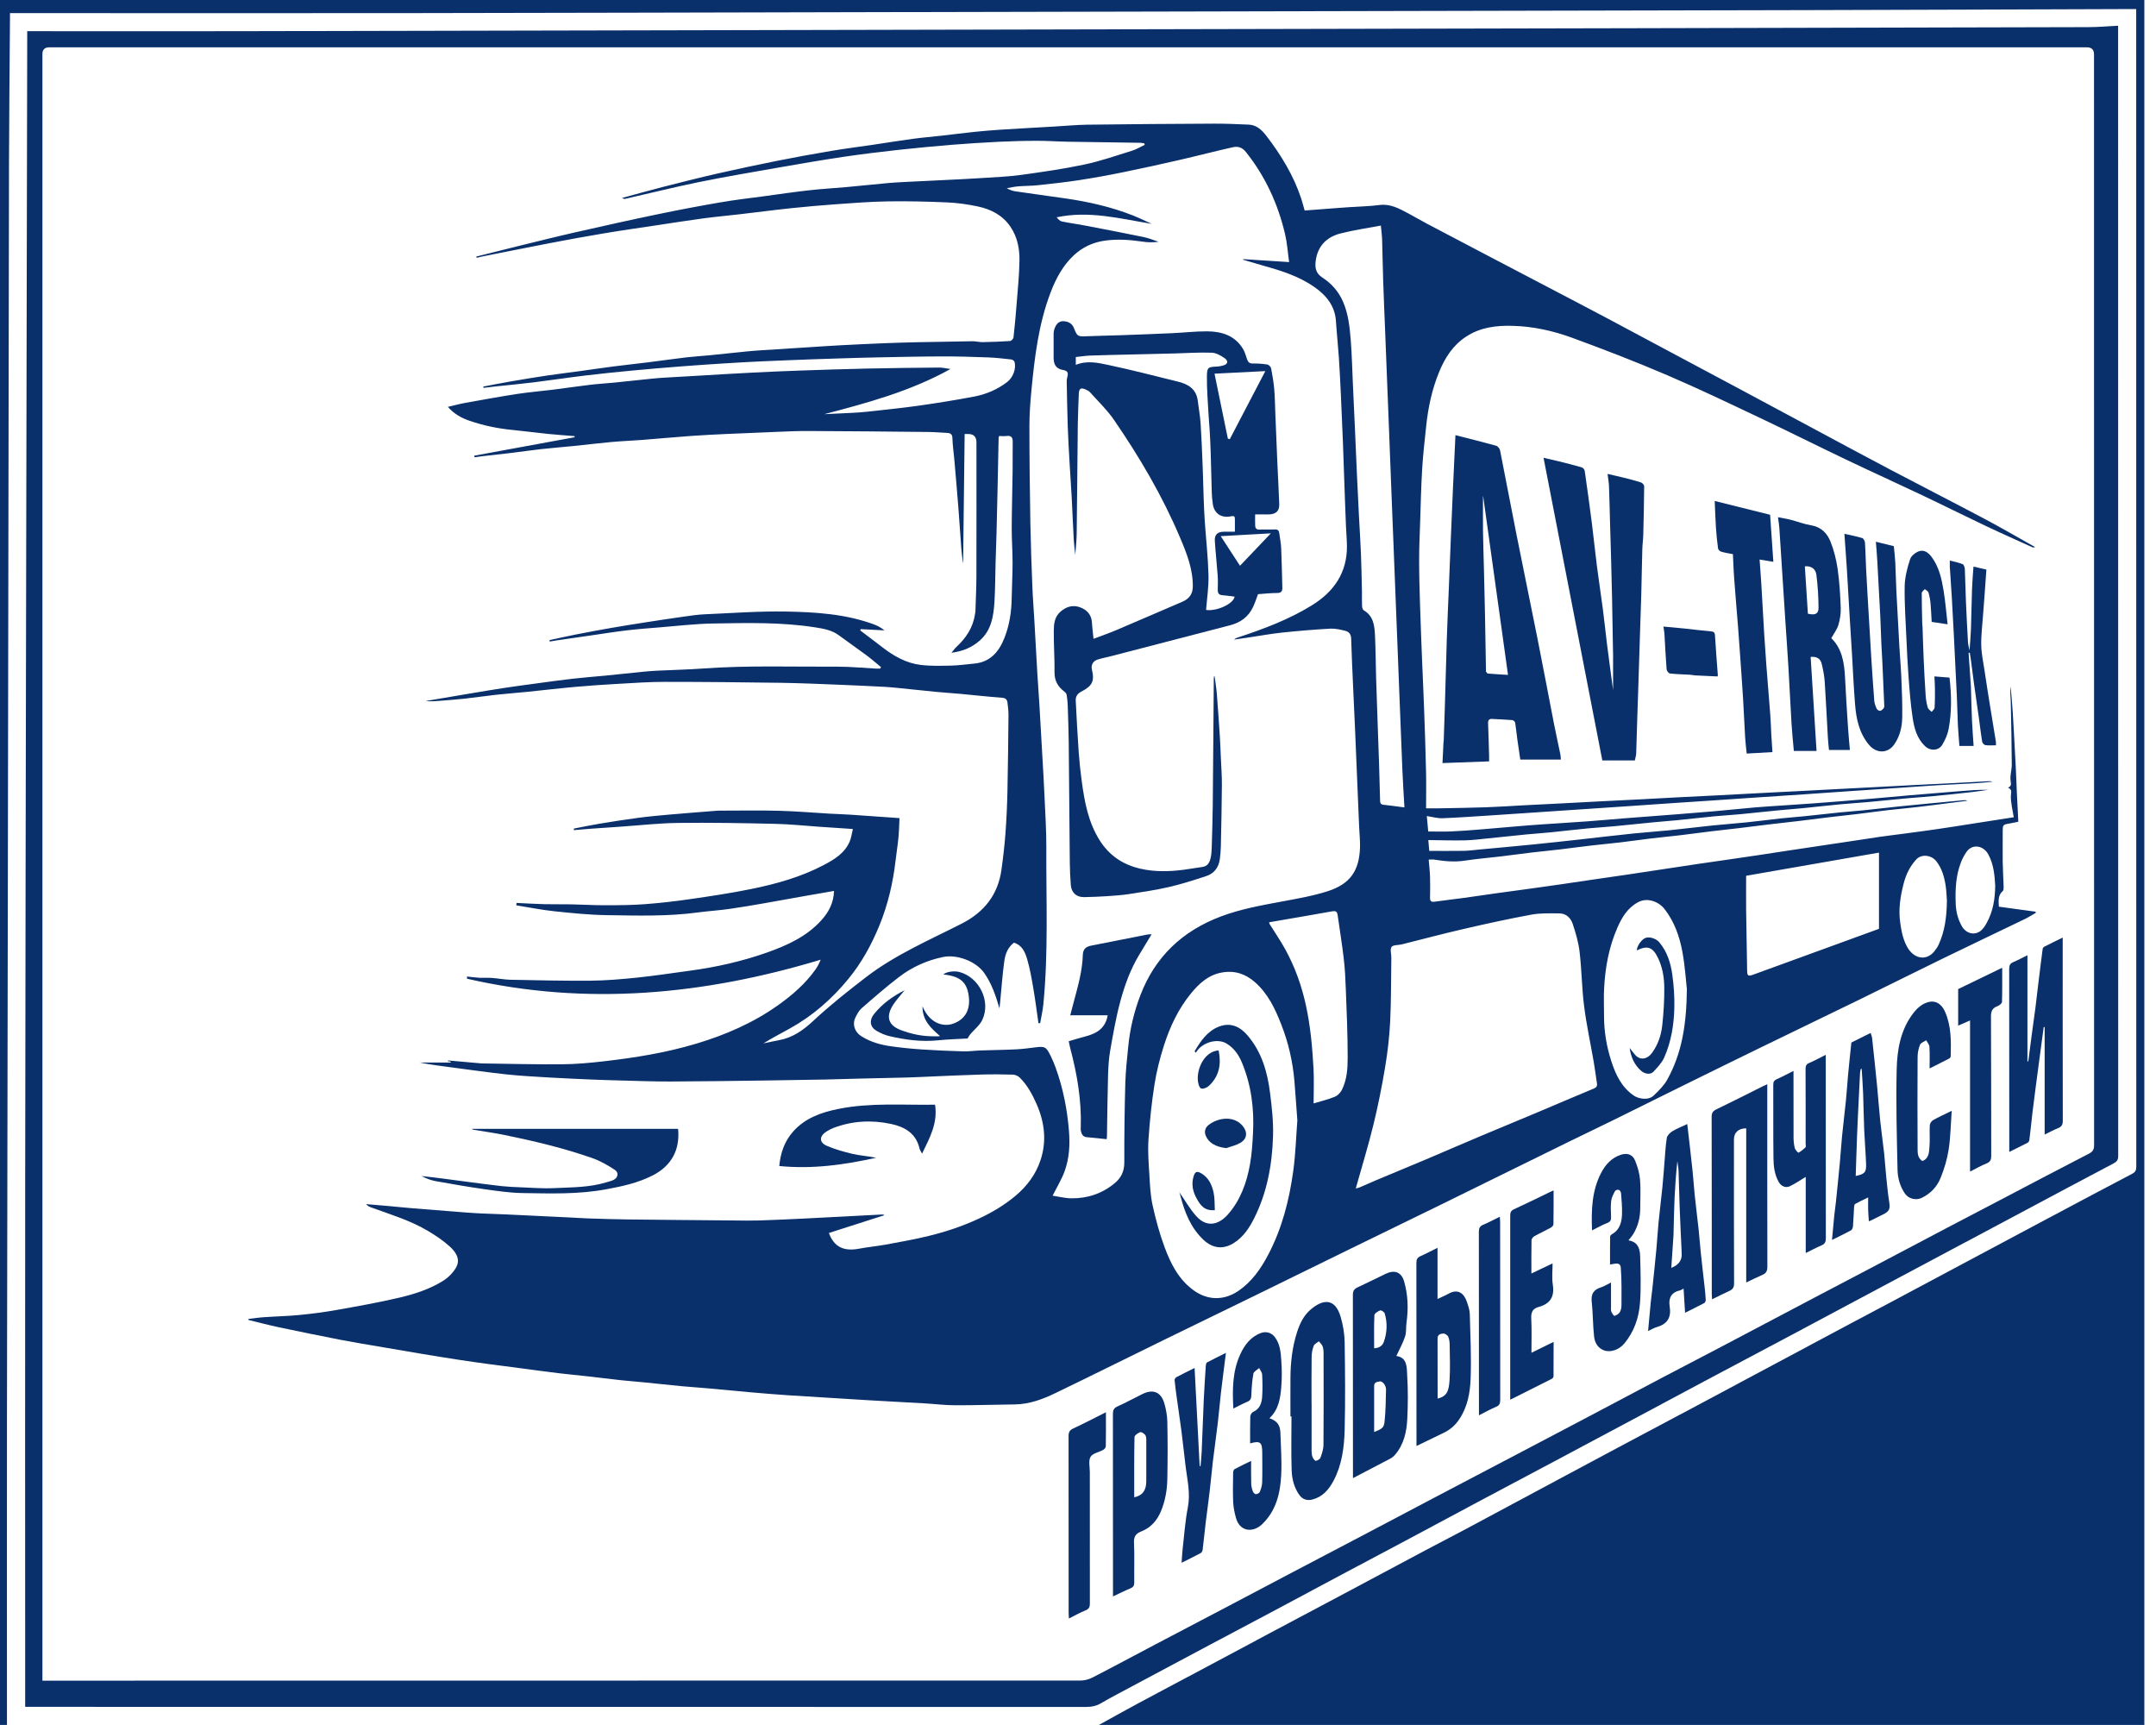 <svg width="125" height="100" viewBox="0 0 125 100" fill="none" xmlns="http://www.w3.org/2000/svg">
<path d="M0.409 99.998H0C0 66.665 0 33.333 0 0C41.441 0 82.883 0 124.324 0C124.324 33.333 124.324 66.665 124.324 99.998C104.12 99.998 83.916 99.998 63.71 99.998C64.484 99.571 65.255 99.137 66.034 98.719C67.17 98.108 68.311 97.509 69.447 96.903C70.94 96.108 72.43 95.31 73.921 94.515C75.059 93.909 76.2 93.306 77.338 92.7C79.111 91.757 80.881 90.81 82.653 89.867C83.387 89.476 84.129 89.097 84.863 88.706C86.71 87.721 88.552 86.731 90.397 85.741C91.518 85.143 92.637 84.542 93.757 83.943C95.258 83.143 96.758 82.348 98.259 81.55C99.39 80.949 100.518 80.343 101.649 79.74C103.394 78.807 105.136 77.875 106.881 76.945C108.02 76.339 109.161 75.736 110.299 75.13C111.792 74.334 113.285 73.537 114.775 72.741C116.166 72.001 117.556 71.258 118.949 70.517C120.502 69.692 122.053 68.864 123.608 68.051C123.798 67.951 123.857 67.847 123.857 67.637C123.852 45.377 123.852 23.12 123.852 0.86V0.526C123.715 0.526 123.61 0.526 123.505 0.526C117.294 0.546 111.083 0.571 104.874 0.586C95.657 0.608 86.44 0.626 77.223 0.646C68.508 0.666 59.793 0.686 51.075 0.703C41.913 0.723 32.754 0.748 23.592 0.76C16.032 0.77 8.473 0.76 0.914 0.76C0.809 0.76 0.707 0.76 0.579 0.76C0.579 0.86 0.579 0.925 0.579 0.992C0.559 3.822 0.529 6.65 0.522 9.479C0.497 21.824 0.482 34.165 0.462 46.509C0.442 58.455 0.419 70.397 0.404 82.343C0.397 88.229 0.404 94.113 0.404 100L0.409 99.998Z" fill="#09306B"/>
<path d="M1.46 98.945C1.46 98.786 1.46 98.671 1.46 98.554C1.46 88.641 1.45 78.727 1.46 68.812C1.47 56.722 1.495 44.63 1.518 32.54C1.535 22.424 1.558 12.307 1.578 2.192C1.578 2.077 1.578 1.962 1.578 1.808H1.935C5.812 1.808 9.689 1.813 13.566 1.808C22.66 1.793 31.755 1.77 40.85 1.75C49.717 1.73 58.587 1.71 67.455 1.693C76.472 1.673 85.492 1.653 94.509 1.636C103.366 1.616 112.226 1.598 121.084 1.573C121.641 1.573 122.2 1.521 122.804 1.491V1.838C122.804 23.561 122.804 45.288 122.809 67.012C122.809 67.239 122.737 67.341 122.537 67.445C120.752 68.383 118.977 69.335 117.199 70.283C115.774 71.043 114.346 71.801 112.92 72.562C111.133 73.514 109.348 74.466 107.561 75.419C106.432 76.022 105.304 76.626 104.175 77.227C102.378 78.181 100.578 79.134 98.78 80.091C97.42 80.814 96.064 81.545 94.704 82.27C92.891 83.238 91.079 84.203 89.266 85.168C88.121 85.778 86.972 86.384 85.826 86.995C84.383 87.766 82.943 88.541 81.497 89.311C80.352 89.922 79.201 90.528 78.055 91.139C76.572 91.929 75.089 92.725 73.606 93.515C72.46 94.126 71.312 94.732 70.166 95.34C68.386 96.287 66.608 97.237 64.828 98.187C64.501 98.362 64.172 98.537 63.852 98.728C63.58 98.893 63.298 98.953 62.976 98.953C42.617 98.948 22.256 98.948 1.897 98.948C1.763 98.948 1.628 98.948 1.46 98.948V98.945ZM2.454 97.429C2.596 97.429 2.711 97.429 2.826 97.429C22.768 97.429 42.707 97.429 62.649 97.422C62.876 97.422 63.126 97.357 63.331 97.252C64.521 96.642 65.7 96.006 66.885 95.382C68.408 94.582 69.934 93.784 71.457 92.981C72.522 92.421 73.586 91.857 74.652 91.296C76.14 90.513 77.63 89.733 79.121 88.95C80.516 88.214 81.909 87.476 83.307 86.743C85.16 85.768 87.014 84.796 88.867 83.824C89.943 83.258 91.016 82.694 92.09 82.128C93.553 81.355 95.013 80.58 96.476 79.809C97.567 79.236 98.661 78.67 99.751 78.097C101.581 77.134 103.406 76.167 105.236 75.204C106.295 74.646 107.353 74.095 108.412 73.537C109.907 72.749 111.403 71.958 112.9 71.17C113.991 70.597 115.085 70.028 116.178 69.455C117.821 68.595 119.461 67.727 121.111 66.879C121.351 66.757 121.411 66.623 121.411 66.371C121.406 45.298 121.406 24.225 121.406 3.151C121.406 2.879 121.267 2.743 120.989 2.743C81.615 2.743 42.238 2.743 2.863 2.743C2.594 2.743 2.459 2.873 2.459 3.134C2.459 34.452 2.459 65.77 2.459 97.088V97.427L2.454 97.429Z" fill="#09306B"/>
<path d="M14.37 76.466C14.682 76.429 14.994 76.379 15.306 76.359C15.98 76.311 16.657 76.299 17.328 76.234C18.052 76.164 18.773 76.072 19.49 75.945C20.701 75.731 21.912 75.514 23.107 75.237C23.999 75.03 24.88 74.751 25.664 74.267C25.976 74.075 26.275 73.783 26.45 73.464C26.715 72.985 26.408 72.559 26.066 72.252C25.679 71.903 25.234 71.607 24.782 71.34C23.759 70.737 22.62 70.397 21.51 69.993C21.407 69.956 21.31 69.909 21.225 69.804C21.682 69.844 22.139 69.879 22.593 69.921C23.062 69.964 23.529 70.013 23.999 70.051C24.977 70.131 25.956 70.208 26.934 70.283C27.241 70.308 27.551 70.328 27.858 70.343C28.36 70.365 28.864 70.38 29.366 70.402C30.582 70.46 31.798 70.52 33.013 70.577C33.39 70.594 33.765 70.622 34.142 70.634C34.888 70.659 35.635 70.684 36.381 70.692C38.423 70.717 40.465 70.734 42.507 70.751C43.014 70.757 43.521 70.766 44.028 70.751C44.916 70.724 45.805 70.679 46.694 70.637C47.435 70.602 48.179 70.559 48.921 70.522C49.662 70.482 50.406 70.445 51.148 70.405C51.185 70.405 51.225 70.41 51.273 70.447C50.202 70.791 49.128 71.133 48.057 71.477C48.354 72.282 48.913 72.559 49.812 72.387C50.319 72.29 50.836 72.245 51.342 72.153C52.176 71.998 53.013 71.853 53.836 71.651C54.835 71.407 55.811 71.083 56.747 70.647C57.521 70.285 58.243 69.859 58.899 69.303C59.561 68.742 60.053 68.076 60.325 67.261C60.697 66.146 60.562 65.059 60.098 64C59.85 63.436 59.558 62.9 59.119 62.466C59.022 62.372 58.859 62.302 58.724 62.297C58.12 62.279 57.516 62.274 56.912 62.292C55.936 62.319 54.96 62.367 53.984 62.407C53.519 62.426 53.057 62.451 52.593 62.464C51.719 62.486 50.848 62.504 49.974 62.524C49.268 62.541 48.559 62.566 47.852 62.581C46.619 62.603 45.386 62.623 44.15 62.641C42.38 62.663 40.613 62.691 38.843 62.696C37.901 62.698 36.96 62.663 36.019 62.638C35.437 62.623 34.858 62.606 34.277 62.581C33.465 62.546 32.656 62.511 31.845 62.464C31.019 62.414 30.19 62.372 29.366 62.284C28.32 62.172 27.279 62.02 26.233 61.885C25.599 61.803 24.965 61.721 24.331 61.596H26.128L26.133 61.549C26.076 61.536 26.018 61.526 25.948 61.511C25.971 61.492 25.981 61.474 25.988 61.477C26.62 61.531 27.252 61.586 27.883 61.644C27.913 61.646 27.941 61.648 27.971 61.648C29.506 61.669 31.041 61.711 32.577 61.698C33.383 61.691 34.192 61.619 34.995 61.526C36.808 61.319 38.605 61.03 40.363 60.504C42.068 59.993 43.678 59.295 45.129 58.26C45.948 57.677 46.702 57.019 47.288 56.191C47.403 56.029 47.493 55.852 47.58 55.635C40.822 57.672 34.004 58.328 27.077 56.737C27.077 56.694 27.077 56.652 27.077 56.61C27.316 56.635 27.554 56.669 27.793 56.682C28.035 56.694 28.28 56.675 28.522 56.692C28.877 56.717 29.226 56.789 29.581 56.797C31.126 56.827 32.671 56.864 34.217 56.852C35.11 56.844 36.009 56.769 36.9 56.677C37.926 56.572 38.95 56.413 39.974 56.276C41.506 56.071 43.012 55.734 44.472 55.218C45.641 54.804 46.769 54.293 47.623 53.346C48.045 52.88 48.334 52.344 48.354 51.648C47.805 51.743 47.291 51.83 46.779 51.922C45.953 52.069 45.126 52.219 44.3 52.364C43.623 52.481 42.944 52.6 42.265 52.695C41.676 52.778 41.08 52.812 40.49 52.892C38.725 53.134 36.948 53.077 35.178 53.052C34.159 53.037 33.141 52.932 32.127 52.825C31.393 52.748 30.664 52.6 29.933 52.483C29.938 52.436 29.943 52.391 29.95 52.344C30.489 52.369 31.026 52.401 31.565 52.416C32.092 52.428 32.616 52.416 33.143 52.426C33.792 52.438 34.441 52.481 35.09 52.478C35.857 52.478 36.623 52.473 37.387 52.416C38.256 52.351 39.125 52.251 39.989 52.127C41.179 51.955 42.37 51.778 43.546 51.538C45.004 51.242 46.437 50.843 47.763 50.145C48.377 49.821 48.973 49.462 49.263 48.783C49.358 48.564 49.383 48.317 49.448 48.058C48.744 48.01 48.112 47.968 47.478 47.926C46.632 47.868 45.788 47.776 44.941 47.759C43.067 47.716 41.189 47.681 39.312 47.706C38.179 47.721 37.045 47.851 35.912 47.928C35.345 47.968 34.778 48.005 34.212 48.045C33.9 48.068 33.59 48.098 33.278 48.123C33.273 48.093 33.27 48.065 33.266 48.035C33.757 47.941 34.247 47.836 34.741 47.754C35.495 47.629 36.249 47.509 37.008 47.41C37.587 47.332 38.171 47.28 38.755 47.227C39.704 47.145 40.655 47.07 41.604 46.996C41.681 46.991 41.758 46.993 41.838 46.993C42.939 46.993 44.04 46.971 45.141 47.001C46.125 47.026 47.106 47.11 48.09 47.168C48.504 47.19 48.921 47.203 49.335 47.23C50.267 47.292 51.198 47.36 52.151 47.427C52.131 47.803 52.126 48.177 52.091 48.546C52.049 48.993 51.974 49.439 51.924 49.885C51.774 51.177 51.482 52.433 50.99 53.64C50.536 54.752 49.962 55.799 49.203 56.729C48.254 57.891 47.136 58.876 45.813 59.611C45.296 59.898 44.772 60.17 44.26 60.487C44.559 60.424 44.857 60.357 45.156 60.302C45.95 60.16 46.552 59.736 47.143 59.188C48.117 58.28 49.168 57.447 50.224 56.637C51.919 55.338 53.881 54.5 55.769 53.538C57.047 52.885 57.858 51.877 58.06 50.436C58.158 49.736 58.24 49.03 58.293 48.325C58.355 47.497 58.392 46.666 58.41 45.839C58.442 44.373 58.455 42.909 58.47 41.443C58.47 41.204 58.442 40.964 58.41 40.725C58.388 40.563 58.31 40.466 58.108 40.451C57.304 40.391 56.503 40.301 55.699 40.226C55.209 40.181 54.72 40.152 54.231 40.104C53.484 40.032 52.74 39.95 51.996 39.875C51.747 39.85 51.497 39.828 51.248 39.815C50.409 39.773 49.568 39.73 48.729 39.698C47.578 39.653 46.427 39.601 45.273 39.583C43.027 39.551 40.78 39.528 38.535 39.528C37.647 39.528 36.758 39.591 35.872 39.641C35.045 39.688 34.219 39.743 33.393 39.815C32.467 39.897 31.543 40.007 30.617 40.102C29.985 40.164 29.354 40.214 28.724 40.281C28.115 40.349 27.509 40.441 26.899 40.506C26.43 40.558 25.961 40.588 25.491 40.628C25.224 40.65 24.957 40.675 24.683 40.638C25.506 40.498 26.33 40.356 27.157 40.219C27.843 40.104 28.53 39.989 29.219 39.882C29.805 39.793 30.392 39.715 30.981 39.636C31.71 39.536 32.442 39.434 33.173 39.349C33.812 39.276 34.454 39.229 35.095 39.167C35.839 39.094 36.583 39.012 37.327 38.937C37.604 38.91 37.884 38.89 38.164 38.877C39.022 38.835 39.884 38.818 40.742 38.755C43.354 38.566 45.968 38.661 48.581 38.648C49.305 38.646 50.029 38.721 50.751 38.758C50.843 38.763 50.938 38.758 51.033 38.758C51.048 38.73 51.063 38.7 51.078 38.673C50.811 38.454 50.551 38.224 50.276 38.017C49.732 37.613 49.175 37.227 48.631 36.826C48.222 36.524 47.742 36.444 47.263 36.369C45.301 36.06 43.324 36.112 41.349 36.145C40.321 36.16 39.294 36.285 38.268 36.367C37.617 36.419 36.965 36.469 36.316 36.546C35.662 36.624 35.011 36.728 34.356 36.823C33.657 36.923 32.956 37.025 32.257 37.127C32.13 37.145 32.002 37.17 31.875 37.192L31.858 37.107C32.374 36.998 32.891 36.88 33.41 36.778C34.084 36.646 34.758 36.519 35.435 36.402C36.102 36.285 36.773 36.18 37.442 36.075C38.188 35.958 38.935 35.846 39.681 35.741C40.071 35.686 40.463 35.629 40.855 35.611C42.43 35.544 44.01 35.422 45.586 35.452C47.298 35.484 49.018 35.591 50.656 36.192C50.876 36.272 51.083 36.387 51.282 36.544C50.823 36.519 50.361 36.496 49.902 36.471C49.895 36.496 49.885 36.521 49.877 36.549C50.311 36.878 50.751 37.205 51.18 37.539C51.839 38.047 52.558 38.449 53.392 38.548C53.969 38.616 54.56 38.598 55.145 38.586C55.587 38.576 56.023 38.511 56.465 38.471C57.414 38.389 57.921 37.783 58.24 36.968C58.525 36.24 58.642 35.477 58.655 34.696C58.665 34.008 58.707 33.322 58.707 32.637C58.707 31.959 58.655 31.283 58.657 30.605C58.662 29.51 58.695 28.413 58.709 27.319C58.717 26.753 58.705 26.184 58.715 25.618C58.719 25.361 58.635 25.242 58.362 25.274C58.22 25.292 58.073 25.277 57.931 25.277C57.916 25.319 57.898 25.347 57.898 25.372C57.876 26.379 57.858 27.386 57.836 28.396C57.818 29.209 57.798 30.021 57.778 30.837C57.763 31.435 57.738 32.036 57.721 32.634C57.699 33.39 57.703 34.145 57.656 34.898C57.604 35.716 57.481 36.524 56.822 37.117C56.37 37.524 55.839 37.753 55.162 37.843C55.284 37.698 55.352 37.593 55.439 37.514C56.003 36.993 56.413 36.389 56.525 35.611C56.533 35.554 56.55 35.499 56.553 35.442C56.573 34.764 56.608 34.088 56.61 33.41C56.617 30.822 56.612 28.234 56.612 25.646C56.612 25.318 56.45 25.156 56.126 25.16C56.068 25.16 56.011 25.16 55.928 25.16C55.898 27.653 55.869 30.134 55.839 32.614C55.834 32.614 55.829 32.614 55.824 32.614C55.794 32.358 55.759 32.103 55.739 31.846C55.676 31.031 55.624 30.216 55.562 29.401C55.489 28.473 55.407 27.543 55.327 26.616C55.292 26.214 55.23 25.815 55.219 25.411C55.215 25.182 55.122 25.107 54.917 25.097C54.55 25.08 54.186 25.045 53.819 25.042C51.475 25.017 49.131 24.995 46.786 24.985C46.167 24.983 45.546 25.017 44.926 25.04C43.998 25.075 43.072 25.115 42.143 25.157C41.439 25.189 40.735 25.224 40.033 25.274C39.092 25.342 38.156 25.431 37.215 25.504C36.618 25.549 36.022 25.571 35.427 25.626C34.711 25.691 33.997 25.78 33.281 25.853C32.649 25.918 32.017 25.965 31.388 26.035C30.799 26.099 30.21 26.187 29.621 26.259C29.079 26.324 28.535 26.381 27.99 26.444C27.831 26.461 27.673 26.488 27.514 26.511C27.509 26.479 27.504 26.446 27.496 26.416C29.436 26.06 31.378 25.703 33.318 25.347C33.318 25.324 33.313 25.304 33.31 25.282C32.799 25.239 32.287 25.207 31.778 25.155C31.091 25.085 30.407 24.992 29.721 24.925C28.872 24.845 28.043 24.673 27.236 24.397C26.77 24.237 26.34 24.013 25.966 23.586C26.33 23.502 26.66 23.412 26.994 23.352C28 23.17 29.006 22.988 30.015 22.833C30.697 22.729 31.386 22.676 32.07 22.589C32.791 22.499 33.51 22.39 34.232 22.305C34.688 22.25 35.15 22.227 35.61 22.18C36.336 22.108 37.06 22.026 37.784 21.953C38.044 21.926 38.301 21.906 38.56 21.891C39.235 21.849 39.909 21.811 40.583 21.774C41.604 21.714 42.625 21.651 43.646 21.599C44.554 21.554 45.461 21.514 46.37 21.482C47.678 21.437 48.986 21.395 50.294 21.365C51.682 21.335 53.072 21.32 54.461 21.308C54.655 21.308 54.85 21.357 55.107 21.392C52.778 22.686 50.294 23.354 47.79 24.01C48.329 23.985 48.866 23.963 49.405 23.933C49.685 23.918 49.964 23.901 50.242 23.871C51.25 23.758 52.264 23.659 53.267 23.517C54.343 23.364 55.419 23.192 56.488 22.988C57.177 22.856 57.818 22.584 58.385 22.153C58.73 21.891 58.932 21.372 58.817 20.973C58.799 20.913 58.702 20.846 58.635 20.839C58.185 20.789 57.736 20.736 57.286 20.719C56.405 20.687 55.522 20.659 54.64 20.662C53.397 20.664 52.154 20.694 50.911 20.717C50.204 20.729 49.495 20.754 48.789 20.774C48.207 20.791 47.628 20.811 47.046 20.831C46.08 20.869 45.114 20.904 44.148 20.948C43.434 20.981 42.722 21.021 42.008 21.066C41.172 21.118 40.336 21.175 39.499 21.24C38.578 21.312 37.659 21.387 36.741 21.474C35.804 21.562 34.868 21.657 33.934 21.769C32.928 21.891 31.925 22.043 30.919 22.168C30.177 22.26 29.431 22.327 28.687 22.407C28.47 22.429 28.25 22.459 28.033 22.484C28.028 22.459 28.025 22.434 28.02 22.41C28.545 22.31 29.069 22.205 29.596 22.115C30.292 21.996 30.989 21.878 31.688 21.774C32.294 21.684 32.901 21.612 33.508 21.529C34.189 21.437 34.871 21.332 35.555 21.245C36.229 21.158 36.908 21.088 37.582 21.003C38.313 20.911 39.042 20.806 39.774 20.719C40.223 20.667 40.675 20.639 41.124 20.597C41.858 20.525 42.595 20.445 43.329 20.37C43.588 20.345 43.846 20.323 44.105 20.308C45.029 20.248 45.953 20.191 46.876 20.131C47.493 20.091 48.107 20.048 48.724 20.016C49.553 19.971 50.384 19.934 51.213 19.899C51.862 19.874 52.511 19.854 53.16 19.839C54.238 19.817 55.314 19.797 56.393 19.782C56.583 19.782 56.775 19.836 56.965 19.834C57.496 19.824 58.028 19.806 58.56 19.769C58.632 19.764 58.749 19.645 58.76 19.567C58.832 18.919 58.892 18.266 58.942 17.615C59.007 16.78 59.094 15.947 59.106 15.112C59.119 14.421 58.987 13.743 58.587 13.149C58.13 12.474 57.454 12.13 56.69 11.968C56.103 11.843 55.499 11.758 54.897 11.733C53.754 11.684 52.606 11.656 51.462 11.674C50.451 11.691 49.44 11.771 48.429 11.843C47.555 11.905 46.684 11.985 45.815 12.075C44.844 12.177 43.876 12.307 42.904 12.419C42.2 12.501 41.494 12.564 40.79 12.658C39.881 12.78 38.975 12.923 38.069 13.06C37.038 13.214 36.007 13.361 34.981 13.534C33.937 13.708 32.896 13.9 31.858 14.099C30.547 14.351 29.239 14.616 27.93 14.875C27.831 14.895 27.731 14.92 27.634 14.945L27.616 14.872C28.47 14.658 29.326 14.441 30.18 14.232C31.243 13.972 32.304 13.706 33.373 13.464C34.951 13.105 36.531 12.753 38.116 12.424C39.329 12.172 40.545 11.94 41.766 11.731C42.615 11.584 43.471 11.486 44.322 11.372C45.196 11.252 46.067 11.125 46.941 11.028C47.648 10.948 48.359 10.911 49.068 10.846C49.862 10.773 50.653 10.689 51.447 10.616C51.734 10.589 52.024 10.572 52.314 10.556C53.115 10.514 53.916 10.479 54.715 10.439C55.457 10.402 56.201 10.37 56.942 10.32C57.701 10.27 58.462 10.242 59.214 10.138C60.442 9.968 61.675 9.791 62.889 9.534C63.815 9.337 64.719 9.021 65.627 8.739C65.884 8.659 66.119 8.515 66.366 8.397C66.361 8.37 66.356 8.342 66.351 8.315C66.274 8.303 66.197 8.278 66.117 8.278C64.709 8.255 63.298 8.24 61.89 8.215C61.298 8.205 60.709 8.16 60.117 8.163C59.371 8.163 58.625 8.185 57.881 8.22C56.977 8.265 56.071 8.323 55.169 8.395C54.146 8.48 53.122 8.574 52.101 8.687C51.025 8.806 49.952 8.936 48.881 9.095C47.598 9.287 46.317 9.507 45.039 9.731C43.526 9.996 42.013 10.252 40.508 10.559C39.082 10.851 37.669 11.205 36.251 11.526C36.199 11.539 36.141 11.526 36.074 11.474C36.853 11.262 37.629 11.043 38.411 10.843C39.464 10.574 40.518 10.307 41.576 10.065C42.727 9.804 43.883 9.559 45.039 9.327C46.085 9.118 47.136 8.926 48.189 8.749C49.001 8.612 49.815 8.51 50.629 8.39C51.395 8.278 52.159 8.15 52.925 8.048C53.477 7.973 54.031 7.929 54.585 7.866C55.242 7.791 55.898 7.707 56.555 7.639C57.042 7.59 57.531 7.55 58.023 7.517C59.034 7.452 60.045 7.398 61.056 7.34C61.72 7.303 62.384 7.238 63.048 7.228C65.5 7.198 67.951 7.178 70.403 7.168C71.072 7.166 71.739 7.196 72.408 7.225C72.877 7.245 73.184 7.567 73.439 7.899C74.285 9.003 75.001 10.182 75.441 11.511C75.511 11.726 75.568 11.948 75.641 12.204C76.212 12.16 76.787 12.115 77.361 12.072C77.648 12.05 77.937 12.03 78.225 12.01C78.811 11.97 79.4 11.96 79.982 11.885C80.616 11.803 81.12 12.092 81.637 12.364C82.009 12.559 82.369 12.778 82.741 12.973C83.847 13.558 84.957 14.139 86.066 14.72C87.294 15.364 88.522 16.004 89.748 16.648C90.899 17.251 92.052 17.852 93.198 18.46C94.634 19.223 96.064 19.991 97.497 20.756C98.576 21.332 99.654 21.906 100.733 22.482C102.131 23.23 103.529 23.98 104.927 24.731C106.47 25.556 108.007 26.391 109.558 27.206C111.385 28.169 113.225 29.106 115.05 30.074C116.029 30.592 116.985 31.151 117.998 31.719C117.911 31.727 117.873 31.744 117.848 31.732C116.945 31.32 116.036 30.919 115.137 30.493C113.859 29.887 112.593 29.253 111.315 28.648C109.907 27.98 108.489 27.339 107.084 26.668C105.426 25.878 103.786 25.052 102.126 24.267C100.313 23.409 98.503 22.539 96.658 21.749C94.849 20.973 93.009 20.263 91.159 19.585C90.048 19.178 88.892 18.919 87.691 18.889C86.727 18.864 85.819 18.976 84.99 19.522C84.234 20.021 83.779 20.739 83.445 21.544C83.02 22.572 82.793 23.651 82.681 24.756C82.598 25.566 82.501 26.376 82.454 27.189C82.391 28.241 82.369 29.293 82.334 30.346C82.309 31.071 82.276 31.797 82.279 32.525C82.279 33.405 82.306 34.287 82.334 35.167C82.366 36.2 82.409 37.234 82.448 38.267C82.486 39.184 82.531 40.099 82.563 41.017C82.608 42.243 82.651 43.473 82.678 44.699C82.696 45.405 82.681 46.111 82.681 46.858C83.01 46.858 83.27 46.864 83.527 46.858C84.401 46.841 85.272 46.829 86.146 46.799C86.88 46.774 87.611 46.724 88.343 46.684C89.114 46.644 89.885 46.607 90.657 46.567C91.381 46.529 92.102 46.489 92.826 46.452C93.608 46.412 94.389 46.375 95.171 46.335C95.885 46.297 96.596 46.258 97.31 46.22C98.091 46.18 98.873 46.143 99.654 46.103C100.388 46.066 101.12 46.026 101.854 45.986C102.615 45.946 103.376 45.909 104.138 45.869C104.879 45.831 105.623 45.791 106.365 45.752C107.126 45.712 107.888 45.674 108.649 45.634C109.38 45.597 110.114 45.557 110.846 45.517C111.627 45.477 112.409 45.44 113.193 45.4C113.907 45.362 114.618 45.323 115.332 45.285C115.397 45.283 115.462 45.293 115.527 45.315C115.222 45.345 114.915 45.383 114.611 45.4C113.859 45.445 113.105 45.475 112.354 45.52C111.497 45.572 110.644 45.637 109.787 45.694C108.904 45.754 108.017 45.811 107.134 45.871C106.297 45.928 105.461 45.988 104.625 46.046C103.748 46.105 102.875 46.163 101.998 46.22C101.142 46.278 100.288 46.337 99.432 46.395C98.558 46.455 97.682 46.512 96.808 46.569C95.962 46.627 95.116 46.686 94.272 46.744C93.406 46.804 92.542 46.861 91.675 46.918C90.809 46.976 89.945 47.035 89.079 47.093C88.213 47.15 87.349 47.212 86.483 47.267C85.529 47.327 84.578 47.397 83.624 47.434C83.345 47.444 83.06 47.36 82.723 47.307C82.751 47.614 82.775 47.886 82.805 48.202C83.24 48.202 83.677 48.217 84.111 48.2C84.688 48.175 85.264 48.13 85.841 48.083C86.742 48.01 87.641 47.931 88.542 47.853C88.82 47.831 89.099 47.811 89.379 47.791C90.265 47.731 91.149 47.679 92.035 47.614C92.734 47.564 93.433 47.497 94.135 47.442C95.151 47.362 96.169 47.287 97.185 47.208C97.904 47.15 98.623 47.095 99.342 47.033C100.156 46.961 100.967 46.878 101.781 46.804C102.051 46.779 102.318 46.761 102.588 46.744C103.461 46.684 104.338 46.632 105.211 46.567C106.19 46.495 107.169 46.415 108.147 46.332C109.018 46.26 109.89 46.175 110.761 46.1C111.71 46.018 112.658 45.944 113.607 45.866C114.161 45.821 114.718 45.774 115.28 45.786C114.953 45.831 114.626 45.886 114.296 45.921C113.572 46.003 112.846 46.081 112.119 46.15C111.622 46.198 111.12 46.228 110.624 46.273C109.84 46.345 109.058 46.427 108.274 46.499C107.765 46.547 107.256 46.574 106.747 46.622C106.013 46.691 105.279 46.776 104.542 46.849C104.083 46.893 103.624 46.926 103.164 46.971C102.41 47.045 101.656 47.128 100.9 47.2C100.403 47.247 99.901 47.275 99.404 47.322C98.678 47.392 97.954 47.477 97.23 47.549C96.771 47.594 96.311 47.626 95.852 47.671C95.088 47.746 94.324 47.828 93.558 47.901C93.058 47.948 92.559 47.975 92.06 48.023C91.343 48.093 90.629 48.177 89.915 48.25C89.446 48.297 88.977 48.327 88.507 48.372C87.771 48.444 87.037 48.526 86.303 48.599C85.844 48.644 85.384 48.706 84.922 48.716C84.239 48.731 83.552 48.706 82.811 48.699C82.826 48.871 82.845 49.097 82.865 49.327C83.534 49.327 84.201 49.334 84.865 49.324C85.162 49.319 85.459 49.277 85.756 49.249C86.797 49.152 87.841 49.06 88.882 48.955C89.788 48.866 90.694 48.763 91.601 48.664C92.639 48.549 93.678 48.424 94.716 48.317C95.385 48.247 96.057 48.205 96.726 48.138C97.585 48.05 98.441 47.941 99.297 47.853C99.956 47.786 100.618 47.739 101.277 47.671C101.933 47.604 102.59 47.517 103.247 47.444C103.686 47.397 104.128 47.367 104.567 47.322C105.284 47.25 105.998 47.168 106.712 47.093C107.161 47.048 107.613 47.018 108.062 46.971C108.759 46.898 109.455 46.816 110.152 46.744C110.773 46.679 111.395 46.622 112.017 46.562C112.638 46.502 113.26 46.445 113.882 46.387C113.939 46.382 113.996 46.387 114.056 46.422C113.697 46.469 113.337 46.514 112.978 46.559C112.371 46.637 111.762 46.716 111.155 46.786C110.584 46.853 110.01 46.903 109.438 46.968C108.866 47.035 108.297 47.115 107.728 47.185C107.166 47.252 106.604 47.31 106.043 47.377C105.453 47.447 104.864 47.527 104.275 47.596C103.723 47.661 103.169 47.719 102.615 47.786C102.016 47.858 101.419 47.938 100.82 48.008C100.278 48.073 99.734 48.128 99.19 48.195C98.601 48.267 98.011 48.349 97.422 48.419C96.861 48.487 96.296 48.536 95.735 48.604C95.146 48.674 94.559 48.761 93.97 48.831C93.408 48.898 92.844 48.948 92.282 49.013C91.673 49.083 91.066 49.167 90.46 49.24C89.908 49.304 89.354 49.357 88.799 49.422C88.2 49.494 87.604 49.576 87.005 49.648C86.311 49.731 85.612 49.788 84.92 49.893C84.318 49.985 83.732 49.925 83.142 49.831C83.06 49.818 82.973 49.831 82.833 49.831C82.86 50.179 82.9 50.501 82.91 50.825C82.923 51.234 82.918 51.643 82.91 52.052C82.908 52.251 82.993 52.299 83.183 52.271C83.752 52.189 84.321 52.127 84.89 52.05C85.524 51.962 86.158 51.867 86.792 51.778C87.409 51.69 88.026 51.611 88.642 51.526C89.239 51.444 89.836 51.359 90.435 51.274C91.049 51.184 91.663 51.092 92.277 51.002C92.986 50.898 93.695 50.798 94.404 50.693C95.008 50.603 95.615 50.511 96.219 50.419C96.956 50.307 97.692 50.194 98.431 50.085C99.008 50 99.587 49.92 100.163 49.835C100.74 49.751 101.317 49.668 101.894 49.581C102.488 49.491 103.084 49.399 103.678 49.309C104.255 49.222 104.832 49.137 105.409 49.05C106.003 48.96 106.599 48.873 107.194 48.783C107.798 48.691 108.402 48.596 109.006 48.509C109.498 48.439 109.992 48.382 110.486 48.315C111.083 48.235 111.682 48.157 112.279 48.07C112.883 47.983 113.487 47.886 114.094 47.791C114.958 47.656 115.824 47.522 116.753 47.377C116.685 46.941 116.578 46.542 116.585 46.148C116.59 45.944 116.685 45.771 116.418 45.662C116.643 45.569 116.59 45.437 116.568 45.248C116.53 44.946 116.64 44.63 116.638 44.32C116.63 43.119 116.608 41.917 116.58 40.713C116.573 40.408 116.53 40.104 116.573 39.797C116.615 40.311 116.668 40.827 116.698 41.341C116.763 42.418 116.817 43.498 116.875 44.575C116.9 45.048 116.912 45.52 116.935 45.993C116.96 46.542 116.99 47.09 117.017 47.636C116.832 47.674 116.695 47.709 116.555 47.731C116.113 47.803 116.113 47.801 116.113 48.245C116.113 48.828 116.106 49.412 116.113 49.995C116.121 50.469 116.153 50.94 116.166 51.414C116.166 51.496 116.166 51.611 116.116 51.656C115.831 51.902 115.871 52.219 115.889 52.561C116.6 52.658 117.312 52.755 118.021 52.852L118.031 52.917C117.819 53.039 117.614 53.171 117.394 53.279C115.846 54.027 114.296 54.76 112.751 55.513C111.125 56.303 109.51 57.116 107.885 57.909C105.935 58.861 103.978 59.801 102.028 60.751C100.628 61.432 99.23 62.12 97.834 62.808C96.391 63.519 94.953 64.237 93.51 64.947C92.654 65.368 91.79 65.78 90.931 66.201C88.433 67.428 85.939 68.66 83.44 69.884C81.732 70.722 80.019 71.552 78.309 72.387C76.462 73.292 74.615 74.2 72.767 75.102C71.067 75.933 69.362 76.758 67.662 77.588C65.502 78.645 63.353 79.715 61.188 80.76C60.45 81.116 59.681 81.405 58.837 81.415C57.691 81.428 56.545 81.468 55.399 81.465C54.803 81.465 54.206 81.39 53.612 81.355C52.551 81.293 51.49 81.238 50.431 81.178C49.815 81.143 49.2 81.101 48.584 81.064C47.63 81.004 46.679 80.951 45.725 80.887C44.986 80.837 44.248 80.777 43.511 80.712C42.687 80.64 41.866 80.558 41.044 80.483C40.545 80.438 40.046 80.408 39.549 80.361C38.805 80.291 38.061 80.206 37.315 80.134C36.875 80.089 36.434 80.059 35.994 80.011C35.345 79.942 34.699 79.857 34.052 79.785C33.49 79.722 32.926 79.67 32.364 79.603C31.66 79.518 30.959 79.421 30.257 79.328C29.621 79.246 28.984 79.166 28.35 79.079C27.763 78.999 27.177 78.917 26.59 78.827C25.901 78.722 25.214 78.61 24.525 78.496C23.756 78.368 22.99 78.236 22.221 78.104C21.402 77.965 20.581 77.832 19.767 77.675C18.561 77.441 17.358 77.194 16.155 76.94C15.57 76.815 14.991 76.663 14.41 76.521C14.407 76.496 14.405 76.471 14.4 76.446L14.37 76.466ZM74.739 15.187C74.659 14.616 74.627 14.089 74.507 13.581C74.098 11.835 73.369 10.237 72.243 8.821C72.011 8.529 71.764 8.472 71.469 8.537C70.448 8.766 69.437 9.031 68.416 9.265C67.33 9.514 66.239 9.756 65.148 9.978C64.279 10.155 63.405 10.315 62.527 10.449C61.74 10.569 60.949 10.654 60.16 10.739C59.785 10.778 59.409 10.773 59.032 10.803C58.809 10.821 58.59 10.873 58.37 10.911C58.535 11.005 58.697 11.065 58.864 11.09C59.828 11.232 60.794 11.362 61.76 11.501C63.111 11.696 64.439 11.995 65.712 12.501C66.072 12.646 66.421 12.818 66.776 12.977C64.948 12.678 63.146 12.195 61.261 12.598C61.351 12.706 61.448 12.813 61.563 12.838C62.02 12.933 62.484 12.992 62.944 13.082C64.067 13.297 65.19 13.511 66.311 13.743C66.603 13.803 66.883 13.922 67.17 14.015C66.853 14.059 66.553 14.055 66.259 14.01C65.522 13.902 64.788 13.845 64.044 13.952C63.358 14.05 62.764 14.331 62.262 14.795C61.618 15.393 61.216 16.156 60.906 16.967C60.21 18.797 59.983 20.719 59.798 22.649C59.733 23.329 59.683 24.015 59.683 24.698C59.683 26.573 59.706 28.446 59.738 30.321C59.761 31.557 59.806 32.797 59.855 34.033C59.88 34.669 59.933 35.302 59.968 35.938C60.028 36.988 60.083 38.035 60.145 39.084C60.18 39.66 60.225 40.236 60.26 40.812C60.322 41.842 60.38 42.872 60.437 43.901C60.477 44.614 60.522 45.325 60.552 46.038C60.597 47.08 60.669 48.125 60.664 49.167C60.649 52.182 60.787 55.199 60.492 58.208C60.457 58.579 60.37 58.943 60.307 59.312C60.275 59.312 60.24 59.312 60.207 59.312C60.11 58.639 60.025 57.966 59.91 57.298C59.813 56.727 59.713 56.153 59.551 55.597C59.434 55.196 59.256 54.787 58.784 54.648C58.435 54.917 58.285 55.303 58.23 55.697C58.118 56.495 58.065 57.298 57.986 58.101C57.973 58.22 57.961 58.337 57.946 58.457C57.731 57.719 57.496 57.014 57.052 56.39C56.57 55.717 55.472 55.311 54.668 55.48C53.724 55.677 52.87 56.064 52.114 56.645C51.367 57.218 50.658 57.836 49.949 58.455C49.797 58.587 49.695 58.789 49.6 58.973C49.405 59.35 49.532 59.811 49.927 60.063C50.464 60.407 51.055 60.572 51.672 60.656C52.251 60.739 52.835 60.796 53.417 60.836C54.226 60.891 55.037 60.925 55.849 60.948C56.176 60.958 56.503 60.908 56.832 60.896C57.529 60.871 58.228 60.866 58.924 60.831C59.289 60.813 59.651 60.763 60.01 60.719C60.577 60.644 60.654 60.679 60.914 61.21C61.021 61.432 61.121 61.658 61.203 61.89C61.63 63.072 61.873 64.289 61.975 65.546C62.042 66.366 61.997 67.156 61.718 67.917C61.543 68.388 61.273 68.824 61.029 69.315C61.398 69.37 61.753 69.463 62.11 69.467C63.048 69.48 63.897 69.196 64.626 68.592C65.003 68.281 65.185 67.899 65.185 67.388C65.18 65.855 65.2 64.321 65.243 62.788C65.263 62.08 65.343 61.369 65.413 60.664C65.512 59.647 65.75 58.657 66.114 57.702C66.97 55.46 68.556 53.967 70.787 53.127C71.953 52.688 73.172 52.476 74.39 52.249C75.269 52.084 76.157 51.932 77.004 51.656C78.274 51.239 78.814 50.484 78.851 49.1C78.861 48.706 78.814 48.31 78.799 47.916C78.759 46.978 78.721 46.043 78.681 45.106C78.641 44.171 78.604 43.233 78.564 42.298C78.526 41.461 78.484 40.62 78.449 39.783C78.409 38.858 78.362 37.93 78.337 37.005C78.329 36.751 78.192 36.619 77.995 36.569C77.71 36.496 77.408 36.427 77.118 36.444C76.187 36.496 75.259 36.574 74.33 36.671C73.676 36.741 73.027 36.861 72.373 36.958C72.098 36.998 71.823 37.038 71.551 37.077C71.614 37.013 71.681 36.983 71.754 36.96C73.249 36.467 74.724 35.92 76.07 35.085C77.346 34.292 78.11 33.19 78.092 31.64C78.087 31.263 78.052 30.889 78.037 30.513C78.015 30.002 77.997 29.49 77.977 28.977C77.937 27.865 77.902 26.755 77.86 25.643C77.825 24.736 77.785 23.831 77.743 22.923C77.708 22.19 77.673 21.457 77.625 20.727C77.578 20.028 77.501 19.33 77.456 18.63C77.401 17.735 76.899 17.126 76.207 16.64C75.326 16.022 74.317 15.703 73.296 15.416C72.885 15.301 72.478 15.177 72.068 15.057C72.071 15.044 72.076 15.034 72.078 15.022C72.939 15.077 73.803 15.134 74.744 15.194L74.739 15.187ZM78.599 68.897C78.704 68.869 78.759 68.862 78.809 68.842C79.133 68.702 79.455 68.557 79.782 68.42C80.731 68.024 81.682 67.632 82.631 67.231C83.709 66.775 84.783 66.306 85.861 65.852C86.94 65.396 88.023 64.952 89.104 64.498C90.203 64.037 91.299 63.563 92.399 63.107C92.549 63.045 92.612 62.968 92.589 62.81C92.524 62.394 92.472 61.978 92.402 61.564C92.215 60.484 91.98 59.412 91.843 58.328C91.71 57.29 91.705 56.236 91.583 55.196C91.521 54.645 91.361 54.099 91.186 53.57C91.071 53.226 90.812 52.95 90.405 52.95C89.871 52.95 89.326 52.925 88.807 53.019C87.496 53.259 86.193 53.545 84.895 53.845C83.682 54.124 82.476 54.446 81.268 54.747C81.065 54.797 80.771 54.77 80.678 54.897C80.579 55.034 80.671 55.306 80.666 55.52C80.648 56.752 80.659 57.983 80.599 59.213C80.554 60.1 80.454 60.99 80.306 61.865C80.119 62.992 79.895 64.114 79.623 65.224C79.325 66.438 78.956 67.637 78.604 68.897H78.599ZM75.219 64.972C75.159 64.172 75.111 63.431 75.049 62.693C74.954 61.556 74.702 60.454 74.287 59.395C73.93 58.482 73.514 57.599 72.757 56.936C72.213 56.46 71.601 56.248 70.855 56.375C70.058 56.512 69.522 57.016 69.055 57.584C68.321 58.477 67.832 59.517 67.482 60.611C67.245 61.352 67.053 62.115 66.933 62.88C66.768 63.937 66.656 65.007 66.586 66.077C66.541 66.75 66.596 67.43 66.638 68.106C66.673 68.7 66.698 69.3 66.826 69.876C67.008 70.699 67.23 71.522 67.525 72.312C67.879 73.267 68.343 74.18 69.202 74.8C70.034 75.401 70.97 75.396 71.799 74.835C72.567 74.312 73.092 73.564 73.516 72.759C74.323 71.235 74.747 69.585 74.979 67.889C75.114 66.907 75.144 65.909 75.216 64.972H75.219ZM81.425 46.801C81.382 46.036 81.338 45.355 81.308 44.674C81.263 43.66 81.228 42.645 81.188 41.633C81.168 41.149 81.148 40.668 81.13 40.184C81.09 39.179 81.053 38.174 81.013 37.17C80.976 36.185 80.936 35.2 80.896 34.215C80.856 33.21 80.818 32.208 80.778 31.203C80.741 30.218 80.701 29.234 80.661 28.249C80.621 27.234 80.584 26.222 80.544 25.207C80.506 24.212 80.466 23.217 80.426 22.225C80.386 21.23 80.349 20.235 80.309 19.243C80.269 18.258 80.227 17.273 80.194 16.288C80.167 15.496 80.157 14.7 80.132 13.907C80.124 13.651 80.089 13.396 80.059 13.077C79.258 13.229 78.482 13.339 77.728 13.531C76.921 13.735 76.394 14.259 76.282 15.119C76.232 15.506 76.275 15.835 76.669 16.092C77.188 16.426 77.6 16.889 77.858 17.47C78.174 18.191 78.254 18.961 78.314 19.729C78.379 20.567 78.399 21.407 78.437 22.247C78.477 23.095 78.516 23.945 78.554 24.793C78.594 25.691 78.631 26.588 78.671 27.483C78.709 28.294 78.746 29.101 78.789 29.912C78.826 30.625 78.874 31.335 78.903 32.048C78.933 32.804 78.946 33.559 78.963 34.312C78.968 34.584 78.956 34.858 78.968 35.13C78.973 35.217 79.006 35.342 79.066 35.38C79.62 35.701 79.69 36.247 79.717 36.796C79.757 37.608 79.76 38.421 79.782 39.237C79.797 39.818 79.82 40.396 79.84 40.977C79.877 42.099 79.92 43.218 79.957 44.34C79.98 45.026 79.999 45.714 80.014 46.4C80.017 46.544 80.044 46.637 80.214 46.654C80.601 46.694 80.988 46.751 81.422 46.806L81.425 46.801ZM101.237 50.768C101.237 51.474 101.229 52.129 101.237 52.785C101.252 53.929 101.277 55.071 101.294 56.216C101.299 56.592 101.339 56.615 101.694 56.485C103.122 55.961 104.552 55.445 105.98 54.924C106.969 54.565 107.957 54.204 108.939 53.845V49.427C106.342 49.88 103.763 50.329 101.237 50.77V50.768ZM97.797 57.3C97.747 56.867 97.695 56.011 97.54 55.173C97.375 54.283 97.078 53.433 96.506 52.698C96.172 52.269 95.513 52.01 94.973 52.301C94.354 52.635 94.025 53.194 93.76 53.807C93.281 54.914 93.066 56.084 93.004 57.28C92.974 57.826 92.999 58.372 92.999 58.918C92.999 59.806 93.148 60.671 93.418 61.511C93.668 62.289 94.012 63.027 94.726 63.514C95.003 63.703 95.57 63.808 95.879 63.508C96.172 63.227 96.476 62.93 96.668 62.581C97.5 61.073 97.784 59.427 97.802 57.3H97.797ZM73.581 53.466C73.601 53.54 73.603 53.56 73.614 53.575C73.916 54.062 74.243 54.533 74.517 55.034C75.079 56.056 75.468 57.143 75.716 58.288C75.978 59.499 76.09 60.728 76.155 61.96C76.19 62.608 76.16 63.257 76.16 63.967C76.602 63.833 77.011 63.735 77.393 63.578C77.558 63.511 77.718 63.342 77.8 63.179C78.095 62.591 78.135 61.938 78.135 61.302C78.137 59.978 78.077 58.654 78.027 57.33C78.005 56.734 77.975 56.138 77.905 55.545C77.81 54.73 77.675 53.919 77.563 53.109C77.523 52.82 77.466 52.79 77.168 52.842C76.305 52.999 75.438 53.144 74.575 53.294C74.248 53.351 73.921 53.406 73.579 53.466H73.581ZM112.876 52.184C112.861 52.002 112.853 51.673 112.806 51.351C112.728 50.84 112.588 50.344 112.264 49.928C111.979 49.561 111.403 49.494 111.101 49.823C110.724 50.232 110.499 50.713 110.367 51.229C110.177 51.97 110.057 52.723 110.172 53.503C110.244 53.999 110.334 54.475 110.586 54.917C110.976 55.592 111.677 55.712 112.132 55.169C112.236 55.044 112.331 54.907 112.399 54.76C112.751 53.989 112.868 53.171 112.878 52.187L112.876 52.184ZM115.679 51.359C115.644 50.763 115.599 50.12 115.275 49.526C114.997 49.015 114.361 48.901 114.024 49.372C113.887 49.564 113.774 49.778 113.689 49.998C113.392 50.765 113.357 51.568 113.387 52.381C113.405 52.85 113.512 53.284 113.742 53.69C113.976 54.106 114.451 54.243 114.815 53.977C114.97 53.862 115.087 53.68 115.182 53.508C115.542 52.857 115.667 52.149 115.677 51.359H115.679Z" fill="#09306B"/>
<path d="M88.143 44.034C88.088 43.665 88.026 43.263 87.971 42.862C87.926 42.54 87.898 42.216 87.846 41.894C87.836 41.834 87.741 41.75 87.681 41.745C87.297 41.712 86.91 41.702 86.525 41.678C86.331 41.665 86.268 41.75 86.276 41.934C86.301 42.563 86.318 43.191 86.335 43.819C86.338 43.914 86.335 44.009 86.335 44.138C85.434 44.171 84.558 44.203 83.632 44.236C83.652 43.839 83.669 43.445 83.689 43.054C83.689 43.016 83.704 42.979 83.704 42.939C83.724 42.341 83.747 41.74 83.764 41.141C83.804 39.758 83.839 38.376 83.884 36.993C83.914 36.038 83.961 35.083 83.999 34.128C84.039 33.153 84.076 32.178 84.116 31.203C84.154 30.278 84.191 29.351 84.234 28.426C84.281 27.364 84.333 26.304 84.383 25.227C85.162 25.426 85.954 25.621 86.74 25.838C86.835 25.865 86.947 26.002 86.97 26.105C87.294 27.728 87.596 29.358 87.921 30.981C88.32 32.988 88.737 34.99 89.136 36.998C89.459 38.621 89.763 40.249 90.08 41.874C90.203 42.5 90.34 43.121 90.47 43.747C90.485 43.822 90.485 43.899 90.495 44.034H88.143ZM85.993 28.767C85.993 28.767 85.986 28.772 85.981 28.775C85.981 29.451 85.974 30.126 85.981 30.802C85.991 31.537 86.018 32.273 86.036 33.008C86.056 33.821 86.078 34.634 86.093 35.447C86.116 36.571 86.133 37.696 86.153 38.82C86.153 38.86 86.143 38.905 86.158 38.935C86.183 38.98 86.226 39.042 86.266 39.047C86.653 39.08 87.037 39.099 87.431 39.124C86.945 35.634 86.468 32.201 85.991 28.767H85.993Z" fill="#09306B"/>
<path d="M93.523 40.019C93.523 39.351 93.523 38.718 93.523 38.085C93.523 38.055 93.523 38.027 93.523 37.997C93.503 36.883 93.485 35.768 93.463 34.654C93.448 33.879 93.425 33.106 93.406 32.333C93.388 31.674 93.366 31.019 93.348 30.36C93.328 29.635 93.313 28.909 93.286 28.184C93.278 27.967 93.236 27.75 93.203 27.473C93.555 27.556 93.857 27.62 94.154 27.695C94.487 27.78 94.819 27.862 95.143 27.97C95.223 27.994 95.325 28.114 95.325 28.189C95.318 29.129 95.298 30.069 95.273 31.006C95.265 31.285 95.225 31.562 95.218 31.841C95.193 32.712 95.18 33.584 95.158 34.455C95.143 35.033 95.118 35.614 95.101 36.192C95.061 37.429 95.023 38.666 94.983 39.902C94.966 40.473 94.943 41.044 94.926 41.613C94.906 42.301 94.888 42.986 94.863 43.675C94.859 43.797 94.819 43.916 94.784 44.084H92.899C91.77 38.274 90.637 32.437 89.491 26.538C89.791 26.608 90.07 26.668 90.35 26.738C90.802 26.85 91.254 26.962 91.703 27.092C91.775 27.114 91.865 27.216 91.878 27.294C92.022 28.296 92.162 29.298 92.29 30.303C92.397 31.148 92.479 31.996 92.589 32.841C92.697 33.674 92.824 34.504 92.934 35.337C93.021 36.01 93.088 36.686 93.173 37.362C93.283 38.239 93.406 39.114 93.525 40.017L93.523 40.019Z" fill="#09306B"/>
<path d="M103.084 29.984C103.366 30.039 103.599 30.074 103.826 30.134C104.22 30.236 104.607 30.388 105.009 30.453C105.588 30.547 105.938 30.919 106.13 31.403C106.332 31.909 106.467 32.455 106.544 32.996C106.649 33.736 106.694 34.487 106.722 35.235C106.734 35.564 106.682 35.908 106.587 36.225C106.509 36.489 106.327 36.721 106.175 36.998C106.787 37.586 106.926 38.394 106.969 39.242C107.016 40.221 107.081 41.201 107.144 42.184C107.171 42.61 107.216 43.036 107.253 43.478H106.04C106.018 43.236 105.988 42.994 105.975 42.75C105.913 41.672 105.865 40.593 105.793 39.516C105.768 39.167 105.701 38.818 105.616 38.476C105.538 38.169 105.331 38.055 104.977 38.08C105.091 39.89 105.204 41.702 105.319 43.532H104.003C103.958 43.021 103.903 42.508 103.871 41.992C103.806 40.905 103.756 39.815 103.691 38.728C103.639 37.843 103.576 36.96 103.516 36.078C103.456 35.175 103.399 34.273 103.341 33.37C103.282 32.457 103.227 31.545 103.164 30.632C103.152 30.435 103.117 30.238 103.084 29.986V29.984ZM104.817 35.576C105.234 35.676 105.436 35.594 105.434 35.235C105.431 34.594 105.391 33.951 105.309 33.315C105.264 32.959 104.977 32.796 104.642 32.831C104.7 33.746 104.757 34.661 104.817 35.576Z" fill="#09306B"/>
<path d="M78.442 85.681C78.442 85.524 78.442 85.429 78.442 85.337C78.442 81.916 78.442 78.493 78.437 75.072C78.437 74.843 78.504 74.723 78.711 74.629C79.26 74.377 79.797 74.102 80.341 73.843C80.863 73.594 81.253 73.746 81.41 74.294C81.632 75.07 81.66 75.863 81.547 76.66C81.51 76.935 81.545 77.231 81.46 77.488C81.335 77.87 81.13 78.226 80.956 78.608C81.605 78.695 81.56 79.283 81.587 79.757C81.637 80.58 81.632 81.41 81.592 82.236C81.557 82.991 81.4 83.729 80.883 84.332C80.808 84.42 80.716 84.497 80.616 84.552C79.91 84.926 79.201 85.292 78.447 85.686L78.442 85.681ZM79.67 83.016C80.112 82.839 80.234 82.776 80.272 82.427C80.341 81.807 80.344 81.181 80.359 80.555C80.362 80.448 80.314 80.328 80.254 80.238C80.202 80.164 80.089 80.069 80.017 80.081C79.872 80.104 79.67 80.109 79.67 80.343C79.67 81.226 79.67 82.108 79.67 83.018V83.016ZM79.67 78.162C79.947 78.149 80.149 78.019 80.227 77.802C80.421 77.261 80.446 76.698 80.284 76.142C80.259 76.06 80.082 75.942 80.022 75.965C79.89 76.015 79.69 76.139 79.685 76.239C79.655 76.875 79.67 77.513 79.67 78.159V78.162Z" fill="#09306B"/>
<path d="M102.463 62.855C102.463 63 102.463 63.097 102.463 63.194C102.463 66.61 102.46 70.023 102.468 73.439C102.468 73.679 102.398 73.813 102.181 73.906C101.876 74.035 101.581 74.187 101.242 74.347V65.411C100.788 65.411 100.53 65.653 100.53 66.057C100.53 68.839 100.525 71.622 100.538 74.404C100.538 74.641 100.453 74.748 100.266 74.835C99.939 74.987 99.614 75.15 99.26 75.322C99.255 75.2 99.245 75.107 99.245 75.015C99.245 71.589 99.245 68.166 99.237 64.74C99.237 64.511 99.312 64.406 99.514 64.309C100.421 63.873 101.314 63.416 102.213 62.968C102.28 62.935 102.348 62.905 102.455 62.858L102.463 62.855Z" fill="#09306B"/>
<path d="M117.546 55.373V61.524C117.564 61.524 117.579 61.526 117.596 61.529C117.656 61.05 117.716 60.574 117.781 60.095C117.853 59.547 117.933 58.998 118.006 58.45C118.071 57.936 118.128 57.422 118.19 56.911C118.268 56.276 118.345 55.64 118.43 55.004C118.435 54.957 118.485 54.899 118.53 54.877C118.87 54.702 119.214 54.538 119.591 54.351C119.591 54.47 119.591 54.553 119.591 54.635C119.591 58.078 119.589 61.524 119.596 64.967C119.596 65.197 119.534 65.316 119.321 65.401C119.069 65.498 118.832 65.633 118.545 65.772V59.542C118.528 59.542 118.508 59.539 118.49 59.537C118.41 60.138 118.328 60.741 118.248 61.342C118.173 61.9 118.098 62.459 118.026 63.017C117.961 63.511 117.896 64.005 117.838 64.498C117.776 65.032 117.724 65.563 117.656 66.097C117.649 66.151 117.601 66.224 117.551 66.249C117.214 66.423 116.87 66.59 116.493 66.777C116.493 66.657 116.493 66.573 116.493 66.49C116.493 63.047 116.493 59.602 116.488 56.158C116.488 55.954 116.548 55.849 116.733 55.772C116.995 55.66 117.244 55.525 117.546 55.376V55.373Z" fill="#09306B"/>
<path d="M74.817 82.111C74.817 81.363 74.812 80.612 74.817 79.864C74.824 78.979 74.922 78.104 75.189 77.261C75.346 76.763 75.568 76.274 75.985 75.918C76.712 75.294 77.408 75.249 77.728 76.339C77.865 76.81 77.952 77.311 77.96 77.802C77.987 79.503 78.002 81.208 77.96 82.909C77.932 83.918 77.8 84.931 77.313 85.846C77.041 86.354 76.684 86.778 76.085 86.93C75.793 87.005 75.518 86.923 75.341 86.676C75.026 86.242 74.904 85.734 74.887 85.222C74.852 84.188 74.877 83.15 74.877 82.113C74.857 82.113 74.837 82.113 74.819 82.113L74.817 82.111ZM76.043 81.365C76.043 82.288 76.043 83.21 76.043 84.133C76.043 84.245 76.058 84.365 76.1 84.467C76.137 84.557 76.235 84.694 76.287 84.686C76.387 84.671 76.529 84.589 76.559 84.499C76.644 84.263 76.732 84.008 76.732 83.759C76.747 81.981 76.742 80.206 76.737 78.428C76.737 78.296 76.724 78.156 76.677 78.037C76.634 77.932 76.537 77.847 76.465 77.755C76.362 77.842 76.21 77.91 76.167 78.017C76.09 78.216 76.047 78.441 76.045 78.655C76.033 79.558 76.04 80.46 76.04 81.365H76.043Z" fill="#09306B"/>
<path d="M108.751 31.403C109.136 31.497 109.468 31.58 109.8 31.662C109.83 31.974 109.867 32.288 109.885 32.605C109.912 33.156 109.92 33.706 109.947 34.258C110.002 35.335 110.062 36.412 110.122 37.491C110.154 38.077 110.209 38.663 110.234 39.249C110.267 40.032 110.302 40.817 110.287 41.6C110.277 42.154 110.147 42.697 109.817 43.163C109.438 43.7 108.779 43.682 108.357 43.176C107.793 42.498 107.62 41.68 107.553 40.837C107.473 39.857 107.431 38.877 107.373 37.898C107.336 37.282 107.293 36.669 107.258 36.053C107.199 35.053 107.144 34.053 107.081 33.053C107.039 32.363 106.984 31.672 106.934 30.946C107.313 31.031 107.645 31.093 107.965 31.191C108.042 31.213 108.12 31.363 108.127 31.458C108.162 31.979 108.167 32.5 108.195 33.021C108.247 34.031 108.309 35.04 108.369 36.05C108.407 36.713 108.444 37.377 108.487 38.04C108.542 38.903 108.599 39.768 108.666 40.63C108.679 40.787 108.741 40.944 108.809 41.089C108.836 41.149 108.934 41.209 108.996 41.209C109.063 41.209 109.136 41.139 109.191 41.082C109.226 41.044 109.248 40.977 109.246 40.925C109.211 40.087 109.173 39.246 109.136 38.409C109.118 38.032 109.091 37.658 109.076 37.282C109.053 36.771 109.041 36.26 109.016 35.748C108.961 34.671 108.901 33.594 108.841 32.517C108.821 32.156 108.789 31.792 108.759 31.408L108.751 31.403Z" fill="#09306B"/>
<path d="M102.762 43.6C102.236 43.63 101.756 43.657 101.269 43.685C101.237 43.353 101.197 43.059 101.18 42.764C101.135 42.014 101.105 41.264 101.06 40.513C101.007 39.658 100.945 38.805 100.885 37.95C100.847 37.414 100.81 36.875 100.768 36.339C100.693 35.382 100.608 34.425 100.538 33.467C100.505 33.026 100.493 32.582 100.471 32.126C100.238 32.078 100.014 32.046 99.796 31.984C99.719 31.961 99.619 31.869 99.609 31.797C99.554 31.398 99.514 30.996 99.487 30.595C99.454 30.096 99.439 29.595 99.415 29.042C100.513 29.316 101.569 29.578 102.627 29.842C102.69 30.757 102.752 31.657 102.815 32.57C102.535 32.522 102.285 32.48 102.018 32.437C102.051 32.914 102.086 33.347 102.113 33.784C102.173 34.803 102.228 35.823 102.29 36.84C102.325 37.397 102.363 37.953 102.405 38.508C102.48 39.486 102.563 40.463 102.637 41.441C102.667 41.825 102.677 42.211 102.697 42.595C102.715 42.919 102.74 43.243 102.762 43.597V43.6Z" fill="#09306B"/>
<path d="M64.529 92.548V92.211C64.529 88.795 64.529 85.382 64.524 81.966C64.524 81.744 64.579 81.625 64.793 81.53C65.283 81.311 65.752 81.051 66.234 80.814C66.85 80.51 67.312 80.692 67.505 81.353C67.605 81.697 67.672 82.063 67.679 82.42C67.702 83.529 67.702 84.639 67.679 85.746C67.667 86.387 67.555 87.02 67.305 87.618C67.08 88.152 66.713 88.566 66.169 88.778C65.847 88.905 65.73 89.077 65.747 89.433C65.782 90.201 65.752 90.969 65.762 91.74C65.765 91.924 65.702 92.012 65.54 92.079C65.215 92.213 64.901 92.373 64.531 92.545L64.529 92.548ZM65.757 86.801C66.244 86.696 66.456 86.404 66.459 85.866C66.461 85.07 66.461 84.275 66.459 83.477C66.459 83.375 66.451 83.248 66.391 83.178C66.324 83.096 66.169 82.998 66.099 83.026C65.969 83.076 65.777 83.21 65.775 83.315C65.752 84.469 65.76 85.624 65.76 86.798L65.757 86.801Z" fill="#09306B"/>
<path d="M82.124 83.821C82.124 83.701 82.124 83.617 82.124 83.532C82.124 80.089 82.124 76.646 82.119 73.205C82.119 73 82.181 72.898 82.361 72.818C82.683 72.676 82.995 72.509 83.345 72.337V75.302C83.574 75.192 83.779 75.112 83.969 75.005C84.54 74.678 84.885 74.993 85.042 75.456C85.122 75.688 85.207 75.933 85.215 76.174C85.249 77.416 85.309 78.658 85.264 79.897C85.235 80.73 85.09 81.562 84.596 82.29C84.361 82.637 84.069 82.886 83.699 83.063C83.185 83.313 82.671 83.562 82.124 83.826V83.821ZM83.35 81.076C83.911 80.944 84.004 80.612 84.044 79.977C84.084 79.318 84.059 78.655 84.049 77.994C84.049 77.825 84.031 77.64 83.964 77.491C83.924 77.398 83.764 77.296 83.672 77.306C83.534 77.321 83.347 77.349 83.347 77.585C83.352 78.742 83.35 79.897 83.35 81.076Z" fill="#09306B"/>
<path d="M111.874 61.935C111.874 61.479 111.889 61.08 111.864 60.684C111.857 60.554 111.745 60.432 111.68 60.305C111.555 60.389 111.365 60.449 111.318 60.566C111.225 60.791 111.178 61.048 111.178 61.289C111.168 63.06 111.168 64.83 111.178 66.6C111.178 66.852 111.18 67.124 111.453 67.306C111.849 67.161 111.839 66.787 111.867 66.466C111.902 66.059 111.862 65.648 111.884 65.241C111.889 65.137 111.977 64.992 112.069 64.94C112.389 64.758 112.728 64.606 113.155 64.396C113.098 65.194 113.09 65.927 112.978 66.645C112.89 67.211 112.721 67.777 112.501 68.308C112.294 68.809 111.922 69.203 111.405 69.448C111.11 69.587 110.671 69.522 110.444 69.193C110.157 68.772 110.025 68.301 110.015 67.819C109.972 65.88 109.92 63.935 109.965 61.995C109.992 60.873 110.179 59.749 110.881 58.796C111.125 58.465 111.413 58.19 111.824 58.086C112.224 57.986 112.568 58.193 112.773 58.662C113.135 59.487 113.12 60.364 113.098 61.242C113.098 61.285 113.05 61.342 113.01 61.364C112.646 61.554 112.279 61.733 111.877 61.938L111.874 61.935Z" fill="#09306B"/>
<path d="M87.559 81.141C87.559 80.101 87.559 79.109 87.559 78.117C87.559 75.578 87.559 73.04 87.559 70.5C87.559 70.323 87.576 70.195 87.766 70.108C88.478 69.782 89.179 69.433 89.885 69.093C89.935 69.069 89.988 69.049 90.073 69.009C90.073 69.684 90.078 70.333 90.065 70.978C90.065 71.046 89.973 71.138 89.9 71.175C89.591 71.345 89.266 71.492 88.959 71.664C88.884 71.706 88.797 71.811 88.794 71.891C88.782 72.512 88.787 73.135 88.787 73.826C89.206 73.626 89.586 73.444 90.015 73.24C90.015 73.671 89.965 74.08 90.028 74.471C90.138 75.167 89.88 75.583 89.214 75.763C88.857 75.858 88.76 76.075 88.779 76.436C88.812 77.082 88.79 77.73 88.79 78.421C89.229 78.204 89.628 78.009 90.075 77.79C90.075 78.483 90.075 79.139 90.07 79.795C90.07 79.842 90.013 79.909 89.965 79.934C89.181 80.333 88.395 80.725 87.564 81.141H87.559Z" fill="#09306B"/>
<path d="M107.333 60.439C107.698 60.257 108.057 60.078 108.454 59.881C108.484 59.981 108.529 60.073 108.539 60.165C108.639 61.097 108.739 62.032 108.831 62.965C108.896 63.633 108.941 64.304 109.011 64.972C109.076 65.6 109.168 66.224 109.238 66.852C109.288 67.321 109.313 67.79 109.363 68.258C109.41 68.734 109.458 69.211 109.533 69.682C109.595 70.081 109.545 70.22 109.176 70.402C108.936 70.522 108.696 70.639 108.457 70.759C108.439 70.766 108.419 70.771 108.352 70.796C108.337 70.57 108.319 70.358 108.312 70.146C108.304 69.924 108.312 69.704 108.312 69.415C108.027 69.555 107.788 69.667 107.558 69.794C107.516 69.817 107.498 69.909 107.496 69.971C107.471 70.345 107.461 70.722 107.431 71.096C107.423 71.178 107.378 71.293 107.316 71.325C106.966 71.517 106.604 71.686 106.215 71.881C106.26 71.387 106.3 70.933 106.345 70.48C106.372 70.213 106.415 69.949 106.442 69.682C106.522 68.909 106.602 68.136 106.674 67.363C106.722 66.867 106.747 66.366 106.797 65.87C106.866 65.174 106.954 64.481 107.024 63.785C107.074 63.299 107.101 62.808 107.146 62.322C107.204 61.701 107.271 61.083 107.338 60.437L107.333 60.439ZM107.935 61.968C107.92 61.965 107.908 61.96 107.893 61.958C107.875 62.023 107.848 62.09 107.845 62.155C107.823 62.549 107.803 62.943 107.785 63.339C107.745 64.157 107.703 64.975 107.67 65.792C107.638 66.585 107.618 67.381 107.59 68.173C108.11 68.061 108.21 67.964 108.192 67.475C108.167 66.812 108.11 66.151 108.082 65.488C108.052 64.793 108.045 64.097 108.02 63.401C108.002 62.923 107.965 62.446 107.937 61.968H107.935Z" fill="#09306B"/>
<path d="M97.824 65.166C97.929 66.087 98.037 66.982 98.131 67.877C98.181 68.346 98.206 68.814 98.256 69.283C98.326 69.949 98.411 70.612 98.483 71.278C98.531 71.726 98.561 72.175 98.608 72.624C98.678 73.3 98.76 73.973 98.835 74.648C98.86 74.888 98.885 75.125 98.895 75.364C98.895 75.424 98.855 75.516 98.805 75.541C98.443 75.733 98.076 75.912 97.697 76.102C97.667 75.628 97.639 75.18 97.61 74.701C97.517 74.746 97.455 74.796 97.387 74.811C96.883 74.92 96.731 75.277 96.803 75.723C96.908 76.364 96.681 76.755 96.057 76.932C95.894 76.977 95.747 77.072 95.552 77.162C95.605 76.578 95.652 76.035 95.707 75.491C95.732 75.224 95.775 74.96 95.802 74.693C95.882 73.93 95.962 73.17 96.034 72.407C96.082 71.901 96.107 71.39 96.157 70.884C96.227 70.188 96.314 69.495 96.384 68.802C96.434 68.316 96.464 67.824 96.506 67.338C96.546 66.879 96.564 66.416 96.638 65.964C96.663 65.82 96.823 65.665 96.96 65.58C97.23 65.418 97.527 65.304 97.829 65.159L97.824 65.166ZM96.893 73.501C97.341 73.329 97.542 73.035 97.497 72.621C97.497 72.602 97.497 72.582 97.497 72.564C97.457 71.696 97.415 70.829 97.382 69.961C97.355 69.275 97.345 68.59 97.32 67.902C97.312 67.705 97.275 67.51 97.25 67.313C97.175 68.011 97.123 68.7 97.09 69.393C97.058 70.078 97.048 70.764 97.03 71.452C97.03 71.492 97.03 71.529 97.028 71.569C96.986 72.203 96.943 72.833 96.898 73.501H96.893Z" fill="#09306B"/>
<path d="M105.853 61.152V61.481C105.853 64.915 105.853 68.348 105.858 71.781C105.858 71.991 105.81 72.11 105.608 72.195C105.311 72.32 105.027 72.477 104.692 72.639V68.226C104.375 68.415 104.085 68.617 103.773 68.767C103.519 68.889 103.262 68.759 103.129 68.525C102.89 68.104 102.827 67.635 102.822 67.171C102.802 65.743 102.817 64.311 102.81 62.883C102.81 62.716 102.857 62.631 103.014 62.561C103.326 62.424 103.629 62.259 103.983 62.082C103.983 62.227 103.983 62.327 103.983 62.429C103.983 63.596 103.981 64.763 103.986 65.93C103.986 66.139 104.006 66.353 104.058 66.555C104.085 66.66 104.25 66.835 104.273 66.822C104.422 66.742 104.557 66.63 104.68 66.51C104.715 66.475 104.687 66.378 104.687 66.311C104.687 64.862 104.69 63.414 104.682 61.963C104.682 61.786 104.727 61.691 104.899 61.619C105.211 61.486 105.511 61.319 105.855 61.147L105.853 61.152Z" fill="#09306B"/>
<path d="M72.537 84.686C72.537 85.165 72.53 85.594 72.543 86.02C72.547 86.17 72.587 86.322 72.64 86.462C72.665 86.529 72.752 86.619 72.81 86.619C72.889 86.619 73.012 86.556 73.039 86.492C73.109 86.317 73.172 86.127 73.177 85.941C73.194 85.367 73.184 84.794 73.182 84.22C73.182 83.604 73.064 83.51 72.48 83.674C72.48 83.156 72.473 82.642 72.488 82.126C72.49 82.031 72.567 81.889 72.647 81.854C73.042 81.68 73.152 81.338 73.177 80.969C73.207 80.543 73.197 80.114 73.177 79.687C73.169 79.558 73.064 79.433 73.004 79.306C72.887 79.413 72.692 79.508 72.67 79.632C72.592 80.044 72.565 80.465 72.55 80.884C72.543 81.074 72.5 81.186 72.32 81.261C72.048 81.375 71.789 81.515 71.507 81.654C71.447 80.558 71.451 79.493 71.913 78.498C72.16 77.965 72.51 77.496 73.104 77.276C73.409 77.164 73.716 77.256 73.911 77.511C74.218 77.915 74.255 78.396 74.287 78.867C74.323 79.371 74.328 79.879 74.287 80.383C74.235 81.049 74.135 81.717 73.599 82.216C74.035 82.365 74.22 82.605 74.235 83.053C74.26 83.866 74.323 84.681 74.282 85.492C74.23 86.554 73.993 87.576 73.177 88.359C72.642 88.87 71.881 88.798 71.659 87.997C71.576 87.698 71.511 87.384 71.496 87.075C71.472 86.511 71.487 85.948 71.494 85.385C71.494 85.31 71.521 85.198 71.574 85.17C71.881 85.003 72.201 84.856 72.543 84.686H72.537Z" fill="#09306B"/>
<path d="M94.414 71.903C94.856 71.976 95.078 72.245 95.093 72.818C95.116 73.713 95.148 74.611 95.086 75.501C95.023 76.384 94.744 77.214 94.15 77.91C93.86 78.249 93.361 78.421 92.991 78.281C92.627 78.144 92.459 77.825 92.422 77.481C92.347 76.813 92.359 76.134 92.285 75.466C92.235 75.015 92.389 74.768 92.809 74.633C93.004 74.571 93.181 74.457 93.403 74.347C93.403 74.853 93.403 75.317 93.403 75.783C93.403 75.87 93.391 75.967 93.423 76.042C93.463 76.137 93.568 76.291 93.605 76.281C93.72 76.247 93.852 76.169 93.912 76.07C93.982 75.955 94.01 75.798 94.01 75.658C94.01 74.935 94.027 74.21 93.97 73.492C93.94 73.123 93.598 73.28 93.346 73.305C93.346 72.763 93.343 72.23 93.351 71.696C93.351 71.647 93.403 71.579 93.45 71.554C93.932 71.282 94.032 70.821 94.042 70.333C94.05 69.949 94.015 69.562 93.985 69.178C93.98 69.103 93.92 69.001 93.857 68.976C93.8 68.951 93.665 68.994 93.638 69.044C93.543 69.223 93.438 69.415 93.413 69.612C93.376 69.919 93.395 70.233 93.406 70.544C93.41 70.717 93.383 70.821 93.193 70.894C92.894 71.008 92.612 71.175 92.302 71.327C92.255 70.153 92.29 69.024 92.834 67.986C93.081 67.513 93.436 67.119 93.972 66.944C94.349 66.822 94.656 66.922 94.803 67.288C94.943 67.635 95.053 68.009 95.086 68.38C95.133 68.921 95.096 69.467 95.098 70.013C95.098 70.559 94.978 71.073 94.691 71.542C94.616 71.664 94.519 71.769 94.412 71.906L94.414 71.903Z" fill="#09306B"/>
<path d="M39.314 65.438C39.434 66.668 38.922 67.582 37.859 68.131C37 68.575 36.074 68.774 35.135 68.946C33.533 69.243 31.915 69.188 30.3 69.163C29.556 69.151 28.809 69.041 28.068 68.936C27.124 68.802 26.183 68.637 25.247 68.47C24.97 68.42 24.703 68.313 24.441 68.176C24.837 68.221 25.234 68.263 25.629 68.316C26.178 68.385 26.727 68.463 27.279 68.535C27.886 68.612 28.492 68.695 29.101 68.762C29.446 68.799 29.793 68.814 30.14 68.827C30.806 68.852 31.478 68.909 32.142 68.876C33.156 68.827 34.179 68.842 35.165 68.537C35.3 68.495 35.442 68.465 35.57 68.403C35.837 68.271 35.892 67.979 35.642 67.814C35.245 67.555 34.826 67.311 34.381 67.151C32.711 66.56 30.989 66.154 29.254 65.797C28.665 65.675 28.068 65.598 27.476 65.496C27.414 65.486 27.356 65.446 27.346 65.441H39.312L39.314 65.438Z" fill="#09306B"/>
<path d="M112.157 39.212C112.474 39.237 112.746 39.259 113.028 39.281C113.148 40.301 113.16 41.291 112.975 42.271C112.918 42.58 112.778 42.887 112.618 43.161C112.409 43.525 111.924 43.552 111.612 43.258C111.14 42.812 110.981 42.214 110.891 41.613C110.771 40.817 110.711 40.014 110.651 39.212C110.596 38.491 110.564 37.768 110.531 37.045C110.486 36.023 110.411 34.998 110.429 33.976C110.439 33.452 110.581 32.921 110.744 32.417C110.808 32.221 111.066 32.016 111.275 31.951C111.565 31.861 111.807 32.036 111.999 32.298C112.426 32.881 112.573 33.559 112.686 34.242C112.788 34.876 112.841 35.514 112.918 36.19C112.576 36.14 112.306 36.1 111.994 36.053C111.974 35.709 111.962 35.347 111.929 34.988C111.909 34.771 111.869 34.554 111.807 34.347C111.782 34.267 111.667 34.215 111.595 34.153C111.532 34.228 111.418 34.305 111.418 34.38C111.418 34.981 111.435 35.584 111.448 36.185C111.448 36.242 111.462 36.3 111.465 36.357C111.485 36.935 111.5 37.516 111.525 38.095C111.557 38.835 111.595 39.576 111.645 40.316C111.66 40.553 111.702 40.79 111.767 41.017C111.795 41.114 111.914 41.184 111.992 41.269C112.052 41.189 112.157 41.111 112.162 41.029C112.186 40.668 112.186 40.304 112.184 39.942C112.184 39.72 112.166 39.498 112.152 39.212H112.157Z" fill="#09306B"/>
<path d="M69.26 79.308C69.359 81.241 69.457 83.116 69.554 84.99C69.572 84.99 69.589 84.99 69.604 84.99C69.627 84.709 69.659 84.43 69.671 84.148C69.714 83.156 69.746 82.161 69.791 81.168C69.821 80.505 69.866 79.842 69.909 79.179C69.914 79.111 69.931 79.009 69.976 78.984C70.326 78.797 70.683 78.623 71.077 78.428C70.975 79.234 70.875 79.989 70.787 80.747C70.72 81.328 70.675 81.909 70.605 82.49C70.518 83.23 70.41 83.966 70.321 84.706C70.253 85.277 70.206 85.848 70.138 86.419C70.069 87.018 69.984 87.613 69.911 88.209C69.846 88.75 69.794 89.294 69.727 89.835C69.719 89.905 69.674 89.999 69.617 90.032C69.265 90.221 68.903 90.396 68.506 90.595C68.528 90.311 68.538 90.059 68.566 89.81C68.658 89.002 68.713 88.187 68.868 87.391C69.025 86.586 68.843 85.821 68.743 85.04C68.656 84.357 68.591 83.672 68.501 82.988C68.413 82.318 68.311 81.647 68.219 80.976C68.174 80.655 68.131 80.331 68.101 80.007C68.096 79.952 68.151 79.864 68.204 79.837C68.538 79.657 68.88 79.493 69.26 79.303V79.308Z" fill="#09306B"/>
<path d="M114.134 37.83C114.179 38.474 114.221 39.114 114.266 39.758C114.269 39.798 114.269 39.835 114.271 39.875C114.291 40.503 114.303 41.134 114.331 41.762C114.353 42.251 114.393 42.74 114.426 43.243H113.602C113.572 42.842 113.535 42.45 113.515 42.056C113.487 41.478 113.48 40.897 113.452 40.319C113.397 39.134 113.337 37.95 113.277 36.766C113.24 36.043 113.203 35.322 113.16 34.599C113.125 34.013 113.083 33.427 113.045 32.844C113.04 32.749 113.045 32.652 113.045 32.495C113.315 32.567 113.565 32.612 113.792 32.707C113.862 32.737 113.912 32.894 113.917 32.996C113.946 33.624 113.954 34.252 113.981 34.881C114.014 35.661 114.054 36.442 114.099 37.222C114.106 37.369 114.151 37.516 114.189 37.711C114.219 37.264 114.256 36.873 114.271 36.479C114.298 35.704 114.306 34.931 114.333 34.155C114.348 33.721 114.388 33.29 114.418 32.846C114.646 32.899 114.883 32.953 115.167 33.018C115.13 33.554 115.09 34.1 115.05 34.644C115.025 34.981 114.998 35.315 114.973 35.651C114.933 36.237 114.855 36.823 114.868 37.407C114.878 37.9 114.988 38.391 115.06 38.883C115.162 39.571 115.272 40.259 115.382 40.944C115.492 41.633 115.609 42.318 115.719 43.006C115.729 43.061 115.719 43.119 115.719 43.206C115.512 43.206 115.307 43.223 115.107 43.196C115.035 43.186 114.935 43.076 114.923 43.001C114.848 42.558 114.8 42.111 114.738 41.667C114.643 40.997 114.543 40.326 114.451 39.655C114.386 39.192 114.331 38.725 114.269 38.262C114.251 38.122 114.226 37.982 114.204 37.843C114.179 37.843 114.156 37.84 114.131 37.838L114.134 37.83Z" fill="#09306B"/>
<path d="M114.214 59.158C113.964 59.267 113.759 59.357 113.53 59.457V57.338C114.353 56.939 115.2 56.53 116.083 56.101C116.083 56.789 116.093 57.435 116.071 58.083C116.068 58.17 115.916 58.288 115.809 58.328C115.519 58.437 115.429 58.607 115.432 58.928C115.449 61.621 115.439 64.314 115.447 67.007C115.447 67.228 115.397 67.356 115.18 67.443C114.865 67.57 114.566 67.742 114.219 67.917V59.158H114.214Z" fill="#09306B"/>
<path d="M54.213 64.037C54.378 65.104 53.909 65.954 53.459 66.879C53.392 66.747 53.332 66.665 53.31 66.575C53.105 65.695 52.453 65.324 51.652 65.154C50.531 64.917 49.42 64.975 48.339 65.381C48.189 65.438 48.045 65.513 47.91 65.6C47.49 65.872 47.485 66.229 47.942 66.426C48.419 66.63 48.926 66.775 49.433 66.892C49.877 66.994 50.339 67.022 50.796 67.116C48.953 67.525 47.101 67.787 45.181 67.595C45.251 66.84 45.478 66.176 45.972 65.61C46.676 64.81 47.623 64.483 48.616 64.284C50.464 63.912 52.336 64.07 54.208 64.04L54.213 64.037Z" fill="#09306B"/>
<path d="M64.119 81.871C64.119 82.565 64.124 83.205 64.112 83.846C64.112 83.916 64.032 84.011 63.965 84.048C63.715 84.188 63.348 84.248 63.228 84.454C63.096 84.681 63.186 85.04 63.186 85.34C63.186 87.878 63.183 90.413 63.188 92.951C63.188 93.148 63.148 93.266 62.949 93.348C62.624 93.48 62.317 93.655 61.972 93.827C61.967 93.7 61.957 93.605 61.957 93.513C61.957 90.092 61.958 86.668 61.953 83.248C61.953 83.023 62.015 82.909 62.222 82.811C62.844 82.522 63.453 82.203 64.119 81.869V81.871Z" fill="#09306B"/>
<path d="M85.746 82.046V81.707C85.746 78.276 85.746 74.845 85.741 71.415C85.741 71.205 85.789 71.086 85.991 71.001C86.305 70.869 86.605 70.707 86.957 70.535C86.965 70.682 86.975 70.784 86.975 70.884C86.975 74.304 86.975 77.725 86.98 81.148C86.98 81.358 86.932 81.478 86.725 81.562C86.408 81.692 86.111 81.864 85.749 82.046H85.746Z" fill="#09306B"/>
<path d="M99.569 39.214C99.142 39.194 98.713 39.177 98.284 39.154C98.179 39.149 98.076 39.119 97.972 39.114C97.587 39.092 97.2 39.087 96.816 39.042C96.741 39.035 96.633 38.885 96.626 38.795C96.571 38.105 96.541 37.414 96.499 36.723C96.491 36.596 96.461 36.469 96.439 36.322C96.878 36.362 97.285 36.397 97.692 36.439C98.186 36.492 98.681 36.556 99.175 36.599C99.337 36.614 99.417 36.641 99.43 36.826C99.477 37.601 99.539 38.376 99.597 39.152C99.597 39.169 99.584 39.187 99.572 39.214H99.569Z" fill="#09306B"/>
<path d="M70.423 39.227C70.465 39.553 70.52 39.877 70.548 40.206C70.615 41.042 70.67 41.874 70.725 42.71C70.752 43.133 70.765 43.557 70.785 43.981C70.807 44.492 70.847 45.006 70.842 45.517C70.835 46.701 70.807 47.883 70.782 49.068C70.778 49.307 70.755 49.546 70.725 49.786C70.663 50.272 70.408 50.631 69.941 50.785C69.23 51.02 68.513 51.249 67.784 51.419C67.023 51.596 66.246 51.708 65.475 51.828C65.058 51.892 64.636 51.922 64.214 51.95C63.76 51.98 63.306 52 62.854 52.007C62.407 52.015 62.112 51.745 62.082 51.299C62.052 50.875 62.027 50.451 62.025 50.027C62 47.686 61.987 45.348 61.962 43.006C61.955 42.311 61.928 41.613 61.905 40.917C61.898 40.708 61.878 40.496 61.843 40.286C61.83 40.216 61.77 40.139 61.71 40.094C61.336 39.81 61.131 39.463 61.139 38.967C61.149 38.164 61.089 37.362 61.096 36.556C61.101 36.162 61.139 35.758 61.486 35.457C61.84 35.15 62.225 35.05 62.651 35.217C63.043 35.372 63.288 35.659 63.31 36.108C63.325 36.402 63.368 36.696 63.4 37.032C63.847 36.863 64.287 36.711 64.714 36.531C65.994 35.988 67.267 35.432 68.546 34.886C68.955 34.711 69.157 34.429 69.157 33.988C69.162 32.976 68.798 32.063 68.413 31.158C67.39 28.742 66.064 26.491 64.581 24.334C64.184 23.756 63.663 23.262 63.193 22.736C63.133 22.669 63.038 22.624 62.953 22.584C62.674 22.452 62.559 22.519 62.547 22.821C62.527 23.402 62.497 23.98 62.489 24.561C62.464 26.688 62.452 28.815 62.424 30.942C62.419 31.325 62.374 31.707 62.342 32.166C62.307 31.829 62.27 31.567 62.255 31.303C62.21 30.483 62.177 29.662 62.135 28.845C62.102 28.219 62.055 27.596 62.02 26.97C61.977 26.219 61.93 25.469 61.905 24.716C61.875 23.836 61.863 22.953 61.845 22.073C61.845 22.008 61.86 21.941 61.878 21.876C61.932 21.657 61.947 21.504 61.638 21.45C61.233 21.377 61.089 21.15 61.086 20.732C61.084 20.275 61.081 19.817 61.086 19.36C61.086 19.248 61.109 19.131 61.149 19.026C61.236 18.799 61.381 18.612 61.65 18.62C61.922 18.63 62.152 18.739 62.262 19.014C62.462 19.51 62.477 19.515 63.023 19.492C63.672 19.465 64.322 19.455 64.968 19.433C65.964 19.398 66.96 19.36 67.954 19.315C68.638 19.285 69.322 19.203 70.006 19.208C70.845 19.216 71.601 19.457 72.068 20.228C72.178 20.41 72.233 20.629 72.305 20.834C72.363 20.998 72.45 21.078 72.642 21.073C72.919 21.066 73.202 21.088 73.474 21.13C73.561 21.145 73.678 21.263 73.696 21.352C73.773 21.744 73.838 22.143 73.876 22.539C73.916 22.99 73.921 23.447 73.938 23.898C73.978 24.853 74.015 25.81 74.055 26.765C74.09 27.585 74.14 28.403 74.168 29.224C74.183 29.61 73.988 29.799 73.601 29.82C73.466 29.827 73.329 29.82 73.192 29.82C73.064 29.82 72.939 29.82 72.77 29.82C72.77 30.049 72.762 30.268 72.772 30.485C72.78 30.622 72.85 30.705 73.014 30.7C73.316 30.687 73.618 30.707 73.921 30.692C74.085 30.685 74.148 30.762 74.168 30.902C74.21 31.203 74.27 31.507 74.282 31.812C74.315 32.567 74.325 33.32 74.347 34.075C74.352 34.29 74.272 34.377 74.04 34.377C73.673 34.377 73.309 34.42 72.937 34.444C72.845 34.689 72.765 34.951 72.647 35.193C72.38 35.754 71.931 36.088 71.327 36.245C69.035 36.836 66.743 37.434 64.451 38.03C64.184 38.1 63.91 38.15 63.648 38.232C63.37 38.316 63.243 38.548 63.308 38.82C63.47 39.506 63.316 39.765 62.699 40.089C62.462 40.214 62.357 40.376 62.369 40.618C62.419 41.618 62.472 42.62 62.542 43.617C62.582 44.181 62.642 44.744 62.719 45.303C62.881 46.495 63.096 47.666 63.757 48.716C64.324 49.614 65.126 50.137 66.139 50.364C66.948 50.546 67.767 50.529 68.586 50.426C68.963 50.379 69.34 50.309 69.716 50.257C70.021 50.217 70.131 49.992 70.188 49.743C70.233 49.549 70.248 49.344 70.253 49.142C70.278 48.319 70.303 47.497 70.313 46.674C70.338 44.236 70.353 41.8 70.373 39.361C70.373 39.314 70.378 39.267 70.381 39.217C70.393 39.217 70.408 39.217 70.421 39.214L70.423 39.227ZM62.379 21.148C63.036 20.886 63.663 21.031 64.262 21.158C65.62 21.445 66.963 21.796 68.311 22.128C68.91 22.275 69.37 22.569 69.447 23.25C69.497 23.686 69.582 24.117 69.609 24.556C69.664 25.394 69.697 26.232 69.729 27.072C69.754 27.7 69.766 28.328 69.789 28.959C69.804 29.373 69.821 29.787 69.849 30.201C69.921 31.246 70.038 32.288 70.066 33.335C70.084 34.006 69.979 34.681 69.926 35.359C70.533 35.449 71.519 35.008 71.579 34.587C71.342 34.559 71.105 34.522 70.867 34.504C70.67 34.489 70.6 34.387 70.603 34.2C70.608 33.918 70.618 33.634 70.598 33.355C70.55 32.684 70.473 32.019 70.433 31.348C70.41 30.989 70.595 30.827 70.962 30.824C71.172 30.824 71.379 30.824 71.596 30.824C71.596 30.552 71.596 30.331 71.596 30.106C71.596 29.957 71.576 29.889 71.379 29.929C70.802 30.051 70.393 29.765 70.316 29.216C70.283 28.999 70.263 28.777 70.256 28.558C70.231 27.785 70.218 27.01 70.193 26.237C70.181 25.803 70.158 25.369 70.133 24.935C70.118 24.656 70.086 24.379 70.073 24.1C70.034 23.34 69.964 22.579 69.974 21.819C69.981 21.278 70.041 21.273 70.595 21.248C70.698 21.243 70.802 21.215 70.902 21.19C71.172 21.128 71.242 20.939 71.017 20.776C70.795 20.617 70.515 20.457 70.256 20.447C69.542 20.42 68.823 20.47 68.106 20.49C67.282 20.51 66.459 20.53 65.635 20.549C64.831 20.57 64.027 20.582 63.223 20.612C62.939 20.622 62.654 20.669 62.372 20.697V21.15L62.379 21.148ZM70.415 21.662C70.678 22.936 70.932 24.182 71.189 25.429C71.227 25.439 71.262 25.451 71.299 25.461C71.973 24.17 72.65 22.876 73.361 21.514C72.323 21.567 71.389 21.612 70.418 21.662H70.415ZM71.891 32.799C72.468 32.196 73.047 31.585 73.681 30.919C72.67 30.976 71.739 31.029 70.775 31.081C71.164 31.682 71.521 32.228 71.891 32.796V32.799Z" fill="#09306B"/>
<path d="M62.05 58.856C62.137 58.525 62.212 58.238 62.289 57.951C62.517 57.103 62.751 56.258 62.779 55.373C62.789 55.026 62.941 54.882 63.283 54.815C64.357 54.605 65.43 54.391 66.506 54.179C66.598 54.161 66.696 54.164 66.768 54.159C66.534 54.548 66.289 54.952 66.047 55.353C65.542 56.191 65.208 57.108 64.956 58.041C64.701 58.983 64.534 59.953 64.364 60.918C64.282 61.389 64.257 61.873 64.242 62.352C64.209 63.523 64.199 64.698 64.179 65.87C64.179 65.907 64.172 65.945 64.164 66.039C63.77 65.999 63.385 65.959 62.998 65.922C62.769 65.9 62.706 65.73 62.664 65.546C62.649 65.481 62.659 65.411 62.661 65.341C62.709 63.785 62.449 62.269 62.052 60.773C62.02 60.656 62 60.534 61.962 60.359C62.294 60.265 62.634 60.16 62.978 60.068C63.598 59.901 64.092 59.604 64.222 58.856H62.05Z" fill="#09306B"/>
<path d="M53.487 58.347C53.936 59.385 54.735 59.529 55.264 59.342C55.921 59.108 56.3 58.567 56.156 57.672C56.041 56.966 55.701 56.59 54.693 56.492C54.85 56.338 55.317 56.263 55.626 56.348C56.775 56.657 57.459 58.038 56.955 59.118C56.807 59.437 56.493 59.676 56.255 59.956C56.211 60.011 56.178 60.075 56.096 60.203C55.587 60.232 54.992 60.247 54.401 60.307C53.434 60.407 52.488 60.282 51.555 60.063C51.3 60.003 51.048 59.891 50.821 59.759C50.436 59.537 50.374 59.145 50.703 58.749C51.163 58.193 51.737 57.764 52.446 57.407C52.199 57.719 51.972 57.961 51.792 58.235C51.357 58.904 51.46 59.432 52.251 59.724C52.82 59.933 53.402 60.065 54.011 60.073C54.173 60.073 54.336 60.088 54.503 60.065C53.984 59.609 53.484 59.175 53.484 58.352L53.487 58.347Z" fill="#09306B"/>
<path d="M69.26 60.945C69.612 60.355 69.986 59.781 70.67 59.514C71.337 59.255 71.886 59.504 72.333 60.028C73.154 60.988 73.489 62.162 73.638 63.384C73.741 64.202 73.833 65.034 73.808 65.855C73.758 67.515 73.464 69.136 72.707 70.637C72.435 71.178 72.101 71.684 71.576 72.031C70.94 72.454 70.311 72.387 69.761 71.861C69.04 71.173 68.69 70.295 68.448 69.358C68.423 69.258 68.403 69.158 68.358 69.086C68.69 69.562 68.978 70.081 69.365 70.51C70.001 71.21 70.698 70.966 71.192 70.402C71.916 69.58 72.28 68.567 72.47 67.505C72.577 66.904 72.617 66.288 72.647 65.678C72.72 64.274 72.547 62.9 72.003 61.596C71.819 61.152 71.544 60.756 71.117 60.497C70.673 60.227 69.971 60.347 69.529 60.771C69.452 60.846 69.397 60.938 69.329 61.023C69.305 60.998 69.282 60.97 69.257 60.945H69.26Z" fill="#09306B"/>
<path d="M71.094 66.558C70.473 66.488 70.064 66.241 69.901 65.825C69.804 65.578 69.894 65.364 70.051 65.234C70.565 64.81 71.492 64.641 72.026 65.246C72.345 65.608 72.323 66.014 71.906 66.256C71.659 66.398 71.367 66.461 71.094 66.558Z" fill="#09306B"/>
<path d="M70.43 70.153C69.824 70.208 69.594 69.859 69.389 69.497C69.157 69.088 69.06 68.65 69.205 68.183C69.287 67.919 69.399 67.877 69.642 68.016C70.081 68.271 70.271 68.7 70.366 69.158C70.433 69.475 70.413 69.809 70.433 70.153H70.43Z" fill="#09306B"/>
<path d="M70.653 60.893C70.812 61.666 70.705 62.362 70.106 62.933C70.058 62.977 70.004 63.02 69.944 63.045C69.654 63.174 69.562 63.13 69.482 62.828C69.302 62.157 69.746 60.955 70.653 60.893Z" fill="#09306B"/>
<path d="M94.484 60.754C94.579 60.873 94.671 60.99 94.766 61.11C95.073 61.496 95.5 61.427 95.797 61.015C96.137 60.539 96.316 59.99 96.376 59.422C96.454 58.697 96.499 57.961 96.491 57.233C96.484 56.645 96.384 56.056 96.119 55.515C95.817 54.899 95.513 54.797 94.898 55.094C94.898 54.849 95.18 54.45 95.405 54.371C95.65 54.283 96.029 54.416 96.207 54.63C96.661 55.178 96.866 55.832 96.958 56.512C97.043 57.131 97.088 57.759 97.075 58.382C97.055 59.387 96.898 60.382 96.486 61.307C96.351 61.611 96.099 61.873 95.867 62.125C95.697 62.307 95.38 62.274 95.156 62.082C94.756 61.738 94.559 61.282 94.484 60.758V60.754Z" fill="#09306B"/>
</svg>
